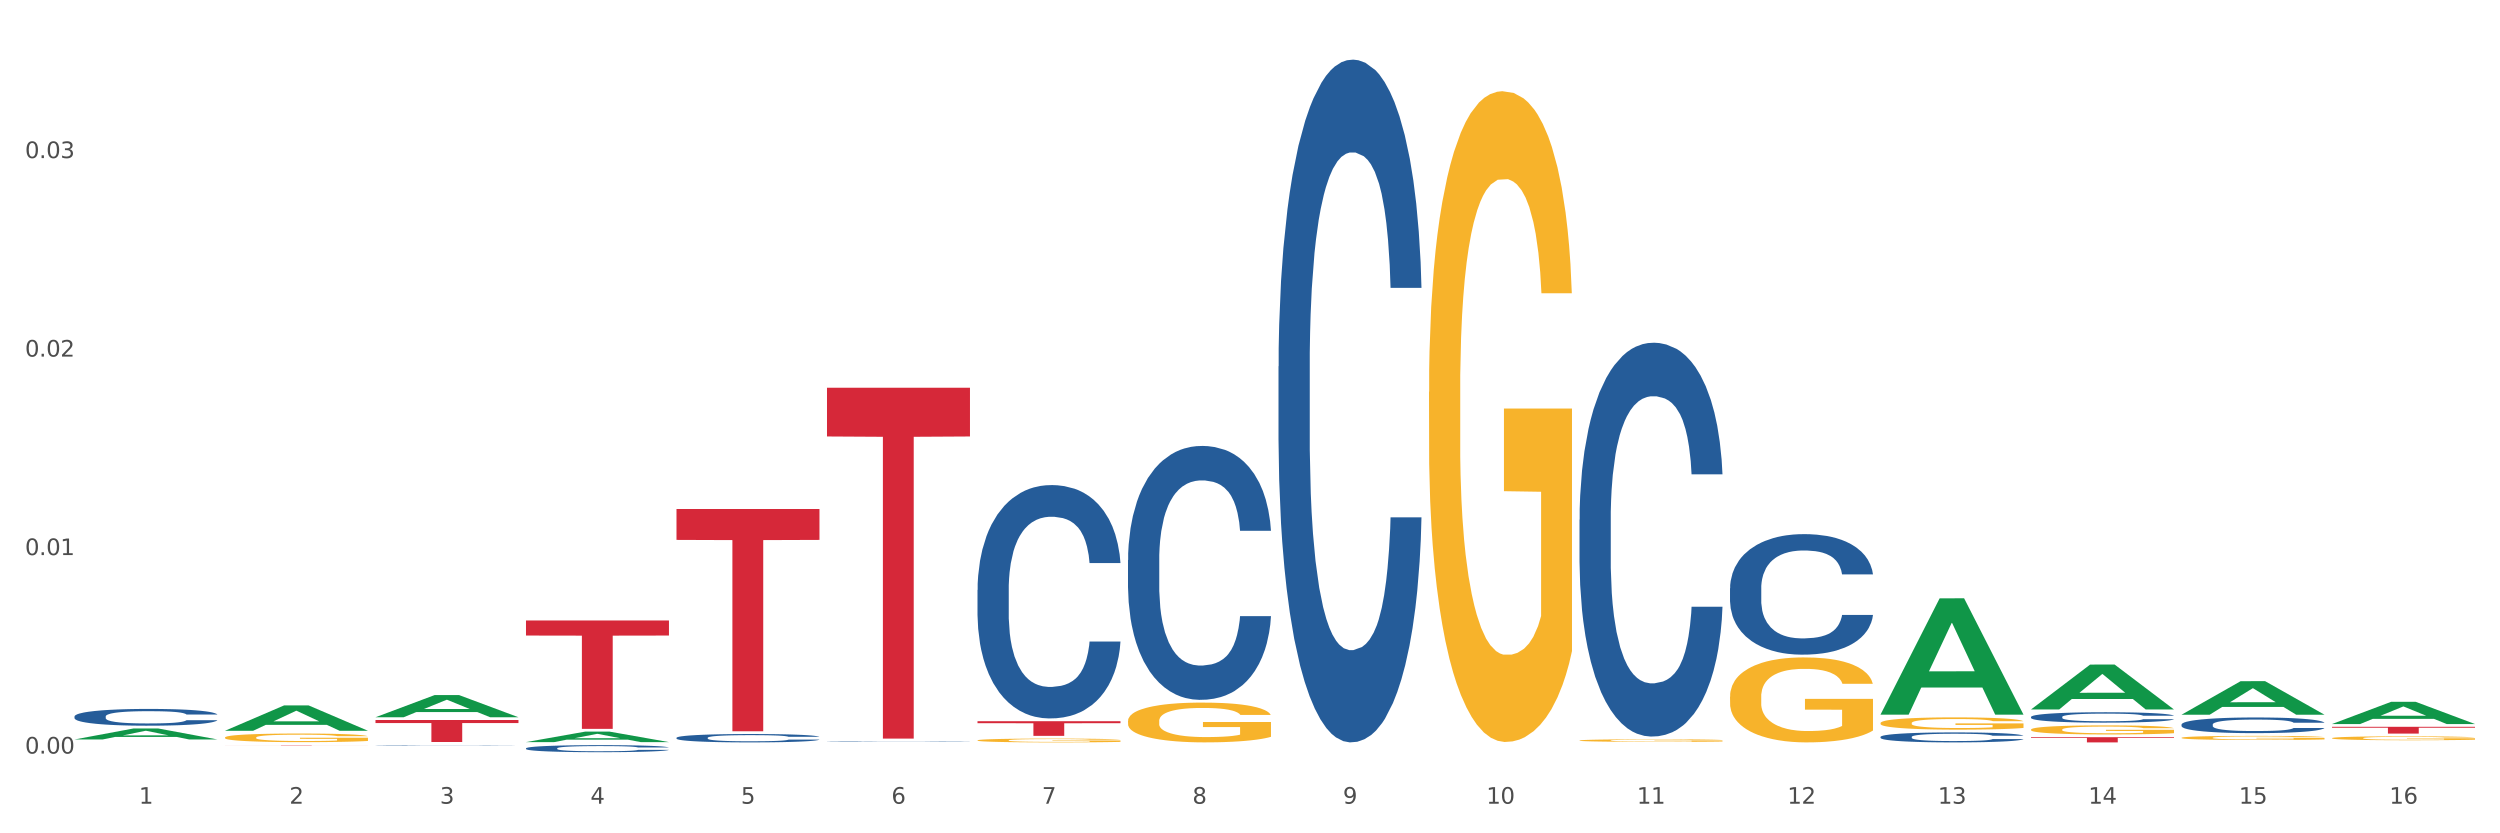 <?xml version="1.0" encoding="utf-8" standalone="no"?>
<!DOCTYPE svg PUBLIC "-//W3C//DTD SVG 1.1//EN"
  "http://www.w3.org/Graphics/SVG/1.1/DTD/svg11.dtd">
<svg xmlns:xlink="http://www.w3.org/1999/xlink" width="1080pt" height="360pt" viewBox="0 0 1080 360" xmlns="http://www.w3.org/2000/svg" version="1.1">
 <rect x="0" y="0" width="1080" height="360" fill="#333333" stroke="none"/>
 <defs>
  <style type="text/css">*{stroke-linejoin: round; stroke-linecap: butt}</style>
 </defs>
 <g id="figure_1">
  <g id="patch_1">
   <path d="M 0 360 
L 1080 360 
L 1080 0 
L 0 0 
z
" style="fill: #ffffff; stroke: #ffffff; stroke-linejoin: miter"/>
  </g>
  <g id="axes_1">
   <g id="matplotlib.axis_1">
    <g id="xtick_1">
     <g id="text_1">
      <!-- 1 -->
      <g style="fill: #4d4d4d" transform="translate(60.004 347.204) scale(0.096 -0.096)">
       <defs>
        <path id="DejaVuSans-31" d="M 794 531 
L 1825 531 
L 1825 4091 
L 703 3866 
L 703 4441 
L 1819 4666 
L 2450 4666 
L 2450 531 
L 3481 531 
L 3481 0 
L 794 0 
L 794 531 
z
" transform="scale(0.016)"/>
       </defs>
       <use xlink:href="#DejaVuSans-31"/>
      </g>
     </g>
    </g>
    <g id="xtick_2">
     <g id="text_2">
      <!-- 2 -->
      <g style="fill: #4d4d4d" transform="translate(125.021 347.204) scale(0.096 -0.096)">
       <defs>
        <path id="DejaVuSans-32" d="M 1228 531 
L 3431 531 
L 3431 0 
L 469 0 
L 469 531 
Q 828 903 1448 1529 
Q 2069 2156 2228 2338 
Q 2531 2678 2651 2914 
Q 2772 3150 2772 3378 
Q 2772 3750 2511 3984 
Q 2250 4219 1831 4219 
Q 1534 4219 1204 4116 
Q 875 4013 500 3803 
L 500 4441 
Q 881 4594 1212 4672 
Q 1544 4750 1819 4750 
Q 2544 4750 2975 4387 
Q 3406 4025 3406 3419 
Q 3406 3131 3298 2873 
Q 3191 2616 2906 2266 
Q 2828 2175 2409 1742 
Q 1991 1309 1228 531 
z
" transform="scale(0.016)"/>
       </defs>
       <use xlink:href="#DejaVuSans-32"/>
      </g>
     </g>
    </g>
    <g id="xtick_3">
     <g id="text_3">
      <!-- 3 -->
      <g style="fill: #4d4d4d" transform="translate(190.039 347.204) scale(0.096 -0.096)">
       <defs>
        <path id="DejaVuSans-33" d="M 2597 2516 
Q 3050 2419 3304 2112 
Q 3559 1806 3559 1356 
Q 3559 666 3084 287 
Q 2609 -91 1734 -91 
Q 1441 -91 1130 -33 
Q 819 25 488 141 
L 488 750 
Q 750 597 1062 519 
Q 1375 441 1716 441 
Q 2309 441 2620 675 
Q 2931 909 2931 1356 
Q 2931 1769 2642 2001 
Q 2353 2234 1838 2234 
L 1294 2234 
L 1294 2753 
L 1863 2753 
Q 2328 2753 2575 2939 
Q 2822 3125 2822 3475 
Q 2822 3834 2567 4026 
Q 2313 4219 1838 4219 
Q 1578 4219 1281 4162 
Q 984 4106 628 3988 
L 628 4550 
Q 988 4650 1302 4700 
Q 1616 4750 1894 4750 
Q 2613 4750 3031 4423 
Q 3450 4097 3450 3541 
Q 3450 3153 3228 2886 
Q 3006 2619 2597 2516 
z
" transform="scale(0.016)"/>
       </defs>
       <use xlink:href="#DejaVuSans-33"/>
      </g>
     </g>
    </g>
    <g id="xtick_4">
     <g id="text_4">
      <!-- 4 -->
      <g style="fill: #4d4d4d" transform="translate(255.056 347.204) scale(0.096 -0.096)">
       <defs>
        <path id="DejaVuSans-34" d="M 2419 4116 
L 825 1625 
L 2419 1625 
L 2419 4116 
z
M 2253 4666 
L 3047 4666 
L 3047 1625 
L 3713 1625 
L 3713 1100 
L 3047 1100 
L 3047 0 
L 2419 0 
L 2419 1100 
L 313 1100 
L 313 1709 
L 2253 4666 
z
" transform="scale(0.016)"/>
       </defs>
       <use xlink:href="#DejaVuSans-34"/>
      </g>
     </g>
    </g>
    <g id="xtick_5">
     <g id="text_5">
      <!-- 5 -->
      <g style="fill: #4d4d4d" transform="translate(320.073 347.204) scale(0.096 -0.096)">
       <defs>
        <path id="DejaVuSans-35" d="M 691 4666 
L 3169 4666 
L 3169 4134 
L 1269 4134 
L 1269 2991 
Q 1406 3038 1543 3061 
Q 1681 3084 1819 3084 
Q 2600 3084 3056 2656 
Q 3513 2228 3513 1497 
Q 3513 744 3044 326 
Q 2575 -91 1722 -91 
Q 1428 -91 1123 -41 
Q 819 9 494 109 
L 494 744 
Q 775 591 1075 516 
Q 1375 441 1709 441 
Q 2250 441 2565 725 
Q 2881 1009 2881 1497 
Q 2881 1984 2565 2268 
Q 2250 2553 1709 2553 
Q 1456 2553 1204 2497 
Q 953 2441 691 2322 
L 691 4666 
z
" transform="scale(0.016)"/>
       </defs>
       <use xlink:href="#DejaVuSans-35"/>
      </g>
     </g>
    </g>
    <g id="xtick_6">
     <g id="text_6">
      <!-- 6 -->
      <g style="fill: #4d4d4d" transform="translate(385.09 347.204) scale(0.096 -0.096)">
       <defs>
        <path id="DejaVuSans-36" d="M 2113 2584 
Q 1688 2584 1439 2293 
Q 1191 2003 1191 1497 
Q 1191 994 1439 701 
Q 1688 409 2113 409 
Q 2538 409 2786 701 
Q 3034 994 3034 1497 
Q 3034 2003 2786 2293 
Q 2538 2584 2113 2584 
z
M 3366 4563 
L 3366 3988 
Q 3128 4100 2886 4159 
Q 2644 4219 2406 4219 
Q 1781 4219 1451 3797 
Q 1122 3375 1075 2522 
Q 1259 2794 1537 2939 
Q 1816 3084 2150 3084 
Q 2853 3084 3261 2657 
Q 3669 2231 3669 1497 
Q 3669 778 3244 343 
Q 2819 -91 2113 -91 
Q 1303 -91 875 529 
Q 447 1150 447 2328 
Q 447 3434 972 4092 
Q 1497 4750 2381 4750 
Q 2619 4750 2861 4703 
Q 3103 4656 3366 4563 
z
" transform="scale(0.016)"/>
       </defs>
       <use xlink:href="#DejaVuSans-36"/>
      </g>
     </g>
    </g>
    <g id="xtick_7">
     <g id="text_7">
      <!-- 7 -->
      <g style="fill: #4d4d4d" transform="translate(450.108 347.204) scale(0.096 -0.096)">
       <defs>
        <path id="DejaVuSans-37" d="M 525 4666 
L 3525 4666 
L 3525 4397 
L 1831 0 
L 1172 0 
L 2766 4134 
L 525 4134 
L 525 4666 
z
" transform="scale(0.016)"/>
       </defs>
       <use xlink:href="#DejaVuSans-37"/>
      </g>
     </g>
    </g>
    <g id="xtick_8">
     <g id="text_8">
      <!-- 8 -->
      <g style="fill: #4d4d4d" transform="translate(515.125 347.204) scale(0.096 -0.096)">
       <defs>
        <path id="DejaVuSans-38" d="M 2034 2216 
Q 1584 2216 1326 1975 
Q 1069 1734 1069 1313 
Q 1069 891 1326 650 
Q 1584 409 2034 409 
Q 2484 409 2743 651 
Q 3003 894 3003 1313 
Q 3003 1734 2745 1975 
Q 2488 2216 2034 2216 
z
M 1403 2484 
Q 997 2584 770 2862 
Q 544 3141 544 3541 
Q 544 4100 942 4425 
Q 1341 4750 2034 4750 
Q 2731 4750 3128 4425 
Q 3525 4100 3525 3541 
Q 3525 3141 3298 2862 
Q 3072 2584 2669 2484 
Q 3125 2378 3379 2068 
Q 3634 1759 3634 1313 
Q 3634 634 3220 271 
Q 2806 -91 2034 -91 
Q 1263 -91 848 271 
Q 434 634 434 1313 
Q 434 1759 690 2068 
Q 947 2378 1403 2484 
z
M 1172 3481 
Q 1172 3119 1398 2916 
Q 1625 2713 2034 2713 
Q 2441 2713 2670 2916 
Q 2900 3119 2900 3481 
Q 2900 3844 2670 4047 
Q 2441 4250 2034 4250 
Q 1625 4250 1398 4047 
Q 1172 3844 1172 3481 
z
" transform="scale(0.016)"/>
       </defs>
       <use xlink:href="#DejaVuSans-38"/>
      </g>
     </g>
    </g>
    <g id="xtick_9">
     <g id="text_9">
      <!-- 9 -->
      <g style="fill: #4d4d4d" transform="translate(580.142 347.204) scale(0.096 -0.096)">
       <defs>
        <path id="DejaVuSans-39" d="M 703 97 
L 703 672 
Q 941 559 1184 500 
Q 1428 441 1663 441 
Q 2288 441 2617 861 
Q 2947 1281 2994 2138 
Q 2813 1869 2534 1725 
Q 2256 1581 1919 1581 
Q 1219 1581 811 2004 
Q 403 2428 403 3163 
Q 403 3881 828 4315 
Q 1253 4750 1959 4750 
Q 2769 4750 3195 4129 
Q 3622 3509 3622 2328 
Q 3622 1225 3098 567 
Q 2575 -91 1691 -91 
Q 1453 -91 1209 -44 
Q 966 3 703 97 
z
M 1959 2075 
Q 2384 2075 2632 2365 
Q 2881 2656 2881 3163 
Q 2881 3666 2632 3958 
Q 2384 4250 1959 4250 
Q 1534 4250 1286 3958 
Q 1038 3666 1038 3163 
Q 1038 2656 1286 2365 
Q 1534 2075 1959 2075 
z
" transform="scale(0.016)"/>
       </defs>
       <use xlink:href="#DejaVuSans-39"/>
      </g>
     </g>
    </g>
    <g id="xtick_10">
     <g id="text_10">
      <!-- 10 -->
      <g style="fill: #4d4d4d" transform="translate(642.105 347.204) scale(0.096 -0.096)">
       <defs>
        <path id="DejaVuSans-30" d="M 2034 4250 
Q 1547 4250 1301 3770 
Q 1056 3291 1056 2328 
Q 1056 1369 1301 889 
Q 1547 409 2034 409 
Q 2525 409 2770 889 
Q 3016 1369 3016 2328 
Q 3016 3291 2770 3770 
Q 2525 4250 2034 4250 
z
M 2034 4750 
Q 2819 4750 3233 4129 
Q 3647 3509 3647 2328 
Q 3647 1150 3233 529 
Q 2819 -91 2034 -91 
Q 1250 -91 836 529 
Q 422 1150 422 2328 
Q 422 3509 836 4129 
Q 1250 4750 2034 4750 
z
" transform="scale(0.016)"/>
       </defs>
       <use xlink:href="#DejaVuSans-31"/>
       <use xlink:href="#DejaVuSans-30" transform="translate(63.623 0)"/>
      </g>
     </g>
    </g>
    <g id="xtick_11">
     <g id="text_11">
      <!-- 11 -->
      <g style="fill: #4d4d4d" transform="translate(707.123 347.204) scale(0.096 -0.096)">
       <use xlink:href="#DejaVuSans-31"/>
       <use xlink:href="#DejaVuSans-31" transform="translate(63.623 0)"/>
      </g>
     </g>
    </g>
    <g id="xtick_12">
     <g id="text_12">
      <!-- 12 -->
      <g style="fill: #4d4d4d" transform="translate(772.14 347.204) scale(0.096 -0.096)">
       <use xlink:href="#DejaVuSans-31"/>
       <use xlink:href="#DejaVuSans-32" transform="translate(63.623 0)"/>
      </g>
     </g>
    </g>
    <g id="xtick_13">
     <g id="text_13">
      <!-- 13 -->
      <g style="fill: #4d4d4d" transform="translate(837.157 347.204) scale(0.096 -0.096)">
       <use xlink:href="#DejaVuSans-31"/>
       <use xlink:href="#DejaVuSans-33" transform="translate(63.623 0)"/>
      </g>
     </g>
    </g>
    <g id="xtick_14">
     <g id="text_14">
      <!-- 14 -->
      <g style="fill: #4d4d4d" transform="translate(902.174 347.204) scale(0.096 -0.096)">
       <use xlink:href="#DejaVuSans-31"/>
       <use xlink:href="#DejaVuSans-34" transform="translate(63.623 0)"/>
      </g>
     </g>
    </g>
    <g id="xtick_15">
     <g id="text_15">
      <!-- 15 -->
      <g style="fill: #4d4d4d" transform="translate(967.192 347.204) scale(0.096 -0.096)">
       <use xlink:href="#DejaVuSans-31"/>
       <use xlink:href="#DejaVuSans-35" transform="translate(63.623 0)"/>
      </g>
     </g>
    </g>
    <g id="xtick_16">
     <g id="text_16">
      <!-- 16 -->
      <g style="fill: #4d4d4d" transform="translate(1032.209 347.204) scale(0.096 -0.096)">
       <use xlink:href="#DejaVuSans-31"/>
       <use xlink:href="#DejaVuSans-36" transform="translate(63.623 0)"/>
      </g>
     </g>
    </g>
    <g id="xtick_17"/>
    <g id="xtick_18"/>
    <g id="xtick_19"/>
    <g id="xtick_20"/>
    <g id="xtick_21"/>
    <g id="xtick_22"/>
    <g id="xtick_23"/>
    <g id="xtick_24"/>
    <g id="xtick_25"/>
    <g id="xtick_26"/>
    <g id="xtick_27"/>
    <g id="xtick_28"/>
    <g id="xtick_29"/>
    <g id="xtick_30"/>
    <g id="xtick_31"/>
   </g>
   <g id="matplotlib.axis_2">
    <g id="ytick_1">
     <g id="text_17">
      <!-- 0.00 -->
      <g style="fill: #4d4d4d" transform="translate(10.8 325.547) scale(0.096 -0.096)">
       <defs>
        <path id="DejaVuSans-2e" d="M 684 794 
L 1344 794 
L 1344 0 
L 684 0 
L 684 794 
z
" transform="scale(0.016)"/>
       </defs>
       <use xlink:href="#DejaVuSans-30"/>
       <use xlink:href="#DejaVuSans-2e" transform="translate(63.623 0)"/>
       <use xlink:href="#DejaVuSans-30" transform="translate(95.41 0)"/>
       <use xlink:href="#DejaVuSans-30" transform="translate(159.033 0)"/>
      </g>
     </g>
    </g>
    <g id="ytick_2">
     <g id="text_18">
      <!-- 0.01 -->
      <g style="fill: #4d4d4d" transform="translate(10.8 239.799) scale(0.096 -0.096)">
       <use xlink:href="#DejaVuSans-30"/>
       <use xlink:href="#DejaVuSans-2e" transform="translate(63.623 0)"/>
       <use xlink:href="#DejaVuSans-30" transform="translate(95.41 0)"/>
       <use xlink:href="#DejaVuSans-31" transform="translate(159.033 0)"/>
      </g>
     </g>
    </g>
    <g id="ytick_3">
     <g id="text_19">
      <!-- 0.02 -->
      <g style="fill: #4d4d4d" transform="translate(10.8 154.05) scale(0.096 -0.096)">
       <use xlink:href="#DejaVuSans-30"/>
       <use xlink:href="#DejaVuSans-2e" transform="translate(63.623 0)"/>
       <use xlink:href="#DejaVuSans-30" transform="translate(95.41 0)"/>
       <use xlink:href="#DejaVuSans-32" transform="translate(159.033 0)"/>
      </g>
     </g>
    </g>
    <g id="ytick_4">
     <g id="text_20">
      <!-- 0.03 -->
      <g style="fill: #4d4d4d" transform="translate(10.8 68.302) scale(0.096 -0.096)">
       <use xlink:href="#DejaVuSans-30"/>
       <use xlink:href="#DejaVuSans-2e" transform="translate(63.623 0)"/>
       <use xlink:href="#DejaVuSans-30" transform="translate(95.41 0)"/>
       <use xlink:href="#DejaVuSans-33" transform="translate(159.033 0)"/>
      </g>
     </g>
    </g>
    <g id="ytick_5"/>
    <g id="ytick_6"/>
    <g id="ytick_7"/>
    <g id="ytick_8"/>
   </g>
   <g id="PolyCollection_1">
    <path d="M 32.175 319.442 
L 32.239 319.438 
L 57.709 314.693 
L 68.28 314.688 
L 93.941 319.451 
L 81.715 319.451 
L 76.176 318.342 
L 49.877 318.342 
L 49.686 318.36 
L 44.337 319.451 
L 32.175 319.451 
L 32.175 319.442 
L 53.188 317.68 
L 72.864 317.676 
L 63.122 315.704 
L 62.995 315.695 
L 62.867 315.708 
L 53.125 317.676 
L 53.188 317.68 
L 32.175 319.442 
z
" clip-path="url(#pb6cd493bdb)" style="fill: #109648"/>
    <path d="M 877.399 318.474 
L 939.166 318.474 
L 939.166 318.786 
L 914.869 318.788 
L 914.869 320.715 
L 901.549 320.715 
L 901.549 318.788 
L 877.399 318.786 
L 877.399 318.477 
L 877.399 318.474 
z
" clip-path="url(#pb6cd493bdb)" style="fill: #d62839"/>
    <path d="M 422.278 311.554 
L 484.045 311.554 
L 484.045 312.433 
L 459.748 312.439 
L 459.748 317.882 
L 446.429 317.882 
L 446.429 312.439 
L 422.278 312.433 
L 422.278 311.56 
L 422.278 311.554 
z
" clip-path="url(#pb6cd493bdb)" style="fill: #d62839"/>
    <path d="M 357.261 167.493 
L 419.028 167.493 
L 419.028 188.557 
L 394.731 188.699 
L 394.731 319.07 
L 381.412 319.07 
L 381.412 188.699 
L 357.261 188.557 
L 357.261 167.635 
L 357.261 167.493 
z
" clip-path="url(#pb6cd493bdb)" style="fill: #d62839"/>
    <path d="M 292.244 219.89 
L 354.01 219.89 
L 354.01 233.234 
L 329.714 233.324 
L 329.714 315.911 
L 316.394 315.911 
L 316.394 233.324 
L 292.244 233.234 
L 292.244 219.981 
L 292.244 219.89 
z
" clip-path="url(#pb6cd493bdb)" style="fill: #d62839"/>
    <path d="M 227.227 268.046 
L 288.993 268.046 
L 288.993 274.554 
L 264.696 274.598 
L 264.696 314.876 
L 251.377 314.876 
L 251.377 274.598 
L 227.227 274.554 
L 227.227 268.09 
L 227.227 268.046 
z
" clip-path="url(#pb6cd493bdb)" style="fill: #d62839"/>
    <path d="M 97.192 318.608 
L 97.265 318.604 
L 97.265 318.482 
L 97.411 318.376 
L 98.14 318.121 
L 99.234 317.91 
L 100.036 317.798 
L 100.838 317.706 
L 101.786 317.614 
L 102.953 317.519 
L 105.068 317.379 
L 106.381 317.308 
L 107.985 317.233 
L 110.902 317.124 
L 113.017 317.063 
L 115.204 317.012 
L 118.778 316.95 
L 121.111 316.923 
L 123.591 316.903 
L 126.58 316.889 
L 128.841 316.886 
L 133.8 316.896 
L 138.03 316.926 
L 140.071 316.95 
L 142.697 316.991 
L 144.082 317.018 
L 146.343 317.073 
L 148.676 317.144 
L 150.281 317.206 
L 152.687 317.321 
L 154.51 317.437 
L 156.188 317.58 
L 157.063 317.679 
L 157.719 317.771 
L 158.302 317.876 
L 158.886 318.043 
L 145.759 318.043 
L 145.249 317.924 
L 144.447 317.811 
L 143.28 317.702 
L 142.259 317.634 
L 140.509 317.549 
L 138.905 317.495 
L 137.227 317.454 
L 135.185 317.42 
L 133.581 317.403 
L 131.321 317.389 
L 126.872 317.393 
L 123.882 317.42 
L 121.84 317.454 
L 120.528 317.485 
L 119.361 317.519 
L 118.048 317.566 
L 116.517 317.638 
L 115.423 317.702 
L 114.329 317.784 
L 113.454 317.866 
L 112.652 317.961 
L 111.996 318.063 
L 111.485 318.169 
L 111.048 318.298 
L 110.683 318.512 
L 110.683 318.979 
L 110.829 319.084 
L 111.194 319.224 
L 111.631 319.329 
L 112.36 319.455 
L 113.017 319.54 
L 114.256 319.663 
L 115.642 319.765 
L 116.736 319.83 
L 117.83 319.884 
L 119.726 319.959 
L 121.84 320.02 
L 123.664 320.058 
L 126.143 320.092 
L 127.82 320.105 
L 129.279 320.112 
L 132.852 320.112 
L 135.404 320.102 
L 138.248 320.078 
L 140.436 320.047 
L 142.259 320.01 
L 144.301 319.949 
L 145.614 319.891 
L 145.614 319.179 
L 129.57 319.176 
L 129.57 318.703 
L 158.959 318.703 
L 158.959 320.092 
L 157.719 320.163 
L 156.333 320.228 
L 154.875 320.286 
L 152.687 320.357 
L 150.062 320.425 
L 147.728 320.473 
L 145.249 320.514 
L 142.332 320.551 
L 138.54 320.585 
L 136.206 320.599 
L 133.289 320.609 
L 129.862 320.612 
L 126.872 320.605 
L 123.955 320.588 
L 120.892 320.558 
L 117.903 320.514 
L 115.642 320.469 
L 113.381 320.415 
L 110.975 320.343 
L 109.079 320.275 
L 107.62 320.214 
L 106.016 320.136 
L 104.266 320.034 
L 102.953 319.942 
L 101.786 319.847 
L 100.547 319.724 
L 99.672 319.619 
L 98.797 319.486 
L 98.286 319.387 
L 97.703 319.234 
L 97.265 319.02 
L 97.192 318.608 
z
" clip-path="url(#pb6cd493bdb)" style="fill: #f7b32b"/>
    <path d="M 162.209 311.039 
L 223.976 311.039 
L 223.976 312.36 
L 199.679 312.369 
L 199.679 320.544 
L 186.36 320.544 
L 186.36 312.369 
L 162.209 312.36 
L 162.209 311.048 
L 162.209 311.039 
z
" clip-path="url(#pb6cd493bdb)" style="fill: #d62839"/>
    <path d="M 97.192 321.9 
L 158.959 321.9 
L 158.959 321.918 
L 134.662 321.918 
L 134.662 322.031 
L 121.343 322.031 
L 121.343 321.918 
L 97.192 321.918 
L 97.192 321.9 
L 97.192 321.9 
z
" clip-path="url(#pb6cd493bdb)" style="fill: #d62839"/>
    <path d="M 32.175 309.511 
L 32.248 309.504 
L 32.248 309.318 
L 32.467 309.067 
L 33.27 308.603 
L 34.292 308.252 
L 36.045 307.842 
L 36.994 307.67 
L 38.235 307.477 
L 40.79 307.166 
L 43.711 306.901 
L 45.755 306.756 
L 47.288 306.663 
L 50.72 306.497 
L 52.691 306.425 
L 54.735 306.365 
L 56.487 306.325 
L 59.408 306.279 
L 61.744 306.259 
L 64.445 306.252 
L 66.709 306.259 
L 69.702 306.285 
L 74.083 306.365 
L 75.762 306.411 
L 78.025 306.491 
L 80.362 306.597 
L 82.26 306.703 
L 84.45 306.855 
L 86.713 307.054 
L 88.904 307.305 
L 90.437 307.537 
L 91.678 307.782 
L 92.773 308.08 
L 93.576 308.405 
L 93.941 308.676 
L 80.581 308.676 
L 80.216 308.431 
L 79.485 308.166 
L 78.755 307.987 
L 77.952 307.842 
L 76.711 307.676 
L 75.616 307.57 
L 73.791 307.444 
L 72.111 307.365 
L 70.724 307.319 
L 69.045 307.279 
L 65.468 307.239 
L 62.912 307.239 
L 61.306 307.252 
L 59.335 307.285 
L 57.655 307.332 
L 55.684 307.411 
L 54.151 307.497 
L 52.618 307.61 
L 51.742 307.689 
L 50.427 307.835 
L 49.551 307.954 
L 48.383 308.16 
L 47.726 308.305 
L 46.558 308.683 
L 46.047 308.961 
L 45.828 309.153 
L 45.682 309.365 
L 45.682 310.398 
L 46.12 310.861 
L 46.485 311.06 
L 47.069 311.285 
L 48.164 311.577 
L 49.77 311.861 
L 51.45 312.067 
L 52.837 312.193 
L 54.151 312.285 
L 55.465 312.358 
L 57.071 312.424 
L 58.386 312.464 
L 60.357 312.504 
L 62.693 312.524 
L 64.518 312.524 
L 68.242 312.491 
L 69.921 312.457 
L 71.527 312.411 
L 73.28 312.338 
L 74.667 312.259 
L 75.47 312.199 
L 76.784 312.073 
L 77.806 311.941 
L 78.682 311.789 
L 79.266 311.656 
L 79.923 311.458 
L 80.435 311.232 
L 80.581 311.113 
L 93.941 311.113 
L 93.649 311.352 
L 93.138 311.583 
L 92.116 311.895 
L 91.313 312.073 
L 90.072 312.292 
L 88.758 312.477 
L 86.932 312.683 
L 85.253 312.835 
L 83.501 312.967 
L 81.603 313.087 
L 78.171 313.252 
L 76.93 313.299 
L 74.302 313.378 
L 72.257 313.424 
L 69.264 313.471 
L 66.198 313.497 
L 62.985 313.504 
L 60.138 313.491 
L 56.998 313.451 
L 55.027 313.411 
L 52.837 313.352 
L 50.281 313.259 
L 47.872 313.146 
L 45.609 313.014 
L 43.492 312.861 
L 41.52 312.689 
L 38.965 312.405 
L 37.067 312.126 
L 35.679 311.868 
L 34.73 311.65 
L 33.781 311.371 
L 33.27 311.179 
L 32.467 310.716 
L 32.175 310.285 
L 32.175 309.511 
z
" clip-path="url(#pb6cd493bdb)" style="fill: #255c99"/>
    <path d="M 162.209 321.991 
L 162.282 321.991 
L 162.282 321.986 
L 162.502 321.979 
L 163.305 321.966 
L 164.327 321.956 
L 166.079 321.944 
L 167.028 321.939 
L 168.269 321.934 
L 170.825 321.925 
L 173.745 321.918 
L 175.789 321.914 
L 177.323 321.911 
L 180.754 321.906 
L 182.725 321.904 
L 184.77 321.903 
L 186.522 321.902 
L 189.442 321.9 
L 191.778 321.9 
L 194.48 321.9 
L 196.743 321.9 
L 199.737 321.9 
L 204.117 321.903 
L 205.796 321.904 
L 208.06 321.906 
L 210.396 321.909 
L 212.294 321.912 
L 214.485 321.916 
L 216.748 321.922 
L 218.938 321.929 
L 220.471 321.936 
L 221.713 321.943 
L 222.808 321.951 
L 223.611 321.96 
L 223.976 321.968 
L 210.615 321.968 
L 210.25 321.961 
L 209.52 321.953 
L 208.79 321.948 
L 207.987 321.944 
L 206.746 321.94 
L 205.65 321.937 
L 203.825 321.933 
L 202.146 321.931 
L 200.759 321.93 
L 199.079 321.928 
L 195.502 321.927 
L 192.947 321.927 
L 191.34 321.928 
L 189.369 321.929 
L 187.69 321.93 
L 185.719 321.932 
L 184.185 321.935 
L 182.652 321.938 
L 181.776 321.94 
L 180.462 321.944 
L 179.586 321.947 
L 178.418 321.953 
L 177.761 321.957 
L 176.592 321.968 
L 176.081 321.976 
L 175.862 321.981 
L 175.716 321.987 
L 175.716 322.016 
L 176.154 322.029 
L 176.519 322.035 
L 177.104 322.041 
L 178.199 322.049 
L 179.805 322.057 
L 181.484 322.063 
L 182.871 322.067 
L 184.185 322.069 
L 185.5 322.071 
L 187.106 322.073 
L 188.42 322.074 
L 190.391 322.075 
L 192.728 322.076 
L 194.553 322.076 
L 198.276 322.075 
L 199.956 322.074 
L 201.562 322.073 
L 203.314 322.071 
L 204.701 322.068 
L 205.504 322.067 
L 206.819 322.063 
L 207.841 322.059 
L 208.717 322.055 
L 209.301 322.051 
L 209.958 322.046 
L 210.469 322.04 
L 210.615 322.036 
L 223.976 322.036 
L 223.684 322.043 
L 223.173 322.049 
L 222.151 322.058 
L 221.348 322.063 
L 220.106 322.069 
L 218.792 322.075 
L 216.967 322.08 
L 215.288 322.085 
L 213.535 322.088 
L 211.637 322.092 
L 208.206 322.096 
L 206.965 322.098 
L 204.336 322.1 
L 202.292 322.101 
L 199.299 322.103 
L 196.232 322.103 
L 193.02 322.103 
L 190.172 322.103 
L 187.033 322.102 
L 185.062 322.101 
L 182.871 322.099 
L 180.316 322.097 
L 177.907 322.093 
L 175.643 322.09 
L 173.526 322.085 
L 171.555 322.081 
L 168.999 322.073 
L 167.101 322.065 
L 165.714 322.057 
L 164.765 322.051 
L 163.816 322.043 
L 163.305 322.038 
L 162.502 322.025 
L 162.209 322.013 
L 162.209 321.991 
z
" clip-path="url(#pb6cd493bdb)" style="fill: #255c99"/>
    <path d="M 227.227 323.27 
L 227.3 323.267 
L 227.3 323.189 
L 227.519 323.083 
L 228.322 322.888 
L 229.344 322.741 
L 231.096 322.568 
L 232.045 322.496 
L 233.287 322.415 
L 235.842 322.284 
L 238.762 322.172 
L 240.807 322.111 
L 242.34 322.072 
L 245.771 322.003 
L 247.743 321.972 
L 249.787 321.947 
L 251.539 321.93 
L 254.459 321.911 
L 256.796 321.902 
L 259.497 321.9 
L 261.76 321.902 
L 264.754 321.913 
L 269.134 321.947 
L 270.814 321.966 
L 273.077 322 
L 275.413 322.044 
L 277.312 322.089 
L 279.502 322.153 
L 281.765 322.237 
L 283.955 322.342 
L 285.489 322.44 
L 286.73 322.543 
L 287.825 322.668 
L 288.628 322.805 
L 288.993 322.919 
L 275.632 322.919 
L 275.267 322.816 
L 274.537 322.704 
L 273.807 322.629 
L 273.004 322.568 
L 271.763 322.498 
L 270.668 322.454 
L 268.842 322.401 
L 267.163 322.367 
L 265.776 322.348 
L 264.097 322.331 
L 260.519 322.315 
L 257.964 322.315 
L 256.358 322.32 
L 254.386 322.334 
L 252.707 322.354 
L 250.736 322.387 
L 249.203 322.423 
L 247.669 322.471 
L 246.793 322.504 
L 245.479 322.565 
L 244.603 322.615 
L 243.435 322.702 
L 242.778 322.763 
L 241.61 322.922 
L 241.099 323.039 
L 240.88 323.12 
L 240.734 323.209 
L 240.734 323.643 
L 241.172 323.838 
L 241.537 323.922 
L 242.121 324.016 
L 243.216 324.139 
L 244.822 324.259 
L 246.501 324.345 
L 247.889 324.398 
L 249.203 324.437 
L 250.517 324.468 
L 252.123 324.495 
L 253.437 324.512 
L 255.409 324.529 
L 257.745 324.537 
L 259.57 324.537 
L 263.294 324.523 
L 264.973 324.509 
L 266.579 324.49 
L 268.331 324.459 
L 269.718 324.426 
L 270.522 324.401 
L 271.836 324.348 
L 272.858 324.292 
L 273.734 324.228 
L 274.318 324.172 
L 274.975 324.089 
L 275.486 323.994 
L 275.632 323.944 
L 288.993 323.944 
L 288.701 324.044 
L 288.19 324.142 
L 287.168 324.273 
L 286.365 324.348 
L 285.124 324.44 
L 283.809 324.518 
L 281.984 324.604 
L 280.305 324.668 
L 278.553 324.724 
L 276.654 324.774 
L 273.223 324.844 
L 271.982 324.863 
L 269.353 324.897 
L 267.309 324.916 
L 264.316 324.936 
L 261.249 324.947 
L 258.037 324.95 
L 255.19 324.944 
L 252.05 324.927 
L 250.079 324.911 
L 247.889 324.885 
L 245.333 324.846 
L 242.924 324.799 
L 240.661 324.743 
L 238.543 324.679 
L 236.572 324.607 
L 234.017 324.487 
L 232.118 324.37 
L 230.731 324.262 
L 229.782 324.17 
L 228.833 324.053 
L 228.322 323.972 
L 227.519 323.777 
L 227.227 323.596 
L 227.227 323.27 
z
" clip-path="url(#pb6cd493bdb)" style="fill: #255c99"/>
    <path d="M 292.244 318.722 
L 292.317 318.718 
L 292.317 318.626 
L 292.536 318.5 
L 293.339 318.269 
L 294.361 318.094 
L 296.113 317.889 
L 297.063 317.803 
L 298.304 317.707 
L 300.859 317.551 
L 303.78 317.419 
L 305.824 317.346 
L 307.357 317.3 
L 310.788 317.217 
L 312.76 317.181 
L 314.804 317.151 
L 316.556 317.132 
L 319.477 317.108 
L 321.813 317.098 
L 324.514 317.095 
L 326.778 317.098 
L 329.771 317.112 
L 334.152 317.151 
L 335.831 317.175 
L 338.094 317.214 
L 340.431 317.267 
L 342.329 317.32 
L 344.519 317.396 
L 346.782 317.495 
L 348.973 317.621 
L 350.506 317.736 
L 351.747 317.859 
L 352.842 318.008 
L 353.645 318.17 
L 354.01 318.305 
L 340.65 318.305 
L 340.284 318.183 
L 339.554 318.051 
L 338.824 317.961 
L 338.021 317.889 
L 336.78 317.806 
L 335.685 317.753 
L 333.86 317.69 
L 332.18 317.651 
L 330.793 317.627 
L 329.114 317.608 
L 325.536 317.588 
L 322.981 317.588 
L 321.375 317.594 
L 319.404 317.611 
L 317.724 317.634 
L 315.753 317.674 
L 314.22 317.717 
L 312.687 317.773 
L 311.811 317.813 
L 310.496 317.885 
L 309.62 317.945 
L 308.452 318.047 
L 307.795 318.12 
L 306.627 318.308 
L 306.116 318.447 
L 305.897 318.543 
L 305.751 318.649 
L 305.751 319.165 
L 306.189 319.396 
L 306.554 319.495 
L 307.138 319.608 
L 308.233 319.753 
L 309.839 319.895 
L 311.519 319.998 
L 312.906 320.06 
L 314.22 320.107 
L 315.534 320.143 
L 317.14 320.176 
L 318.455 320.196 
L 320.426 320.216 
L 322.762 320.226 
L 324.587 320.226 
L 328.311 320.209 
L 329.99 320.193 
L 331.596 320.17 
L 333.349 320.133 
L 334.736 320.093 
L 335.539 320.064 
L 336.853 320.001 
L 337.875 319.935 
L 338.751 319.859 
L 339.335 319.793 
L 339.992 319.693 
L 340.504 319.581 
L 340.65 319.522 
L 354.01 319.522 
L 353.718 319.641 
L 353.207 319.756 
L 352.185 319.912 
L 351.382 320.001 
L 350.141 320.11 
L 348.827 320.203 
L 347.001 320.305 
L 345.322 320.381 
L 343.57 320.447 
L 341.672 320.507 
L 338.24 320.589 
L 336.999 320.612 
L 334.371 320.652 
L 332.326 320.675 
L 329.333 320.698 
L 326.267 320.712 
L 323.054 320.715 
L 320.207 320.708 
L 317.067 320.689 
L 315.096 320.669 
L 312.906 320.639 
L 310.35 320.593 
L 307.941 320.536 
L 305.678 320.47 
L 303.561 320.394 
L 301.589 320.308 
L 299.034 320.166 
L 297.136 320.027 
L 295.748 319.898 
L 294.799 319.789 
L 293.85 319.651 
L 293.339 319.555 
L 292.536 319.323 
L 292.244 319.108 
L 292.244 318.722 
z
" clip-path="url(#pb6cd493bdb)" style="fill: #255c99"/>
    <path d="M 357.261 320.357 
L 357.334 320.357 
L 357.334 320.351 
L 357.553 320.343 
L 358.356 320.328 
L 359.378 320.317 
L 361.131 320.304 
L 362.08 320.299 
L 363.321 320.293 
L 365.876 320.283 
L 368.797 320.275 
L 370.841 320.27 
L 372.374 320.267 
L 375.806 320.262 
L 377.777 320.26 
L 379.821 320.258 
L 381.574 320.257 
L 384.494 320.255 
L 386.83 320.254 
L 389.532 320.254 
L 391.795 320.254 
L 394.788 320.255 
L 399.169 320.258 
L 400.848 320.259 
L 403.111 320.262 
L 405.448 320.265 
L 407.346 320.268 
L 409.536 320.273 
L 411.8 320.279 
L 413.99 320.287 
L 415.523 320.295 
L 416.764 320.302 
L 417.859 320.312 
L 418.663 320.322 
L 419.028 320.33 
L 405.667 320.33 
L 405.302 320.323 
L 404.572 320.314 
L 403.842 320.309 
L 403.038 320.304 
L 401.797 320.299 
L 400.702 320.296 
L 398.877 320.292 
L 397.198 320.289 
L 395.81 320.288 
L 394.131 320.287 
L 390.554 320.285 
L 387.998 320.285 
L 386.392 320.286 
L 384.421 320.287 
L 382.742 320.288 
L 380.77 320.291 
L 379.237 320.293 
L 377.704 320.297 
L 376.828 320.299 
L 375.514 320.304 
L 374.638 320.308 
L 373.469 320.314 
L 372.812 320.319 
L 371.644 320.331 
L 371.133 320.339 
L 370.914 320.345 
L 370.768 320.352 
L 370.768 320.385 
L 371.206 320.399 
L 371.571 320.405 
L 372.155 320.413 
L 373.25 320.422 
L 374.857 320.431 
L 376.536 320.437 
L 377.923 320.441 
L 379.237 320.444 
L 380.551 320.446 
L 382.158 320.448 
L 383.472 320.45 
L 385.443 320.451 
L 387.779 320.451 
L 389.605 320.451 
L 393.328 320.45 
L 395.007 320.449 
L 396.614 320.448 
L 398.366 320.446 
L 399.753 320.443 
L 400.556 320.441 
L 401.87 320.437 
L 402.892 320.433 
L 403.769 320.428 
L 404.353 320.424 
L 405.01 320.418 
L 405.521 320.411 
L 405.667 320.407 
L 419.028 320.407 
L 418.736 320.415 
L 418.224 320.422 
L 417.202 320.432 
L 416.399 320.437 
L 415.158 320.444 
L 413.844 320.45 
L 412.019 320.456 
L 410.339 320.461 
L 408.587 320.465 
L 406.689 320.469 
L 403.257 320.474 
L 402.016 320.476 
L 399.388 320.478 
L 397.344 320.48 
L 394.35 320.481 
L 391.284 320.482 
L 388.071 320.482 
L 385.224 320.482 
L 382.085 320.481 
L 380.113 320.479 
L 377.923 320.477 
L 375.368 320.475 
L 372.958 320.471 
L 370.695 320.467 
L 368.578 320.462 
L 366.606 320.457 
L 364.051 320.448 
L 362.153 320.439 
L 360.766 320.431 
L 359.817 320.424 
L 358.867 320.415 
L 358.356 320.409 
L 357.553 320.395 
L 357.261 320.381 
L 357.261 320.357 
z
" clip-path="url(#pb6cd493bdb)" style="fill: #255c99"/>
    <path d="M 422.278 254.85 
L 422.351 254.758 
L 422.351 252.18 
L 422.57 248.681 
L 423.374 242.236 
L 424.396 237.356 
L 426.148 231.648 
L 427.097 229.254 
L 428.338 226.584 
L 430.894 222.256 
L 433.814 218.574 
L 435.858 216.548 
L 437.391 215.259 
L 440.823 212.957 
L 442.794 211.944 
L 444.839 211.116 
L 446.591 210.563 
L 449.511 209.919 
L 451.847 209.643 
L 454.549 209.55 
L 456.812 209.643 
L 459.806 210.011 
L 464.186 211.116 
L 465.865 211.76 
L 468.129 212.865 
L 470.465 214.338 
L 472.363 215.811 
L 474.554 217.929 
L 476.817 220.691 
L 479.007 224.19 
L 480.54 227.412 
L 481.782 230.819 
L 482.877 234.962 
L 483.68 239.474 
L 484.045 243.249 
L 470.684 243.249 
L 470.319 239.842 
L 469.589 236.159 
L 468.859 233.673 
L 468.056 231.648 
L 466.814 229.346 
L 465.719 227.873 
L 463.894 226.123 
L 462.215 225.019 
L 460.828 224.374 
L 459.148 223.822 
L 455.571 223.269 
L 453.016 223.269 
L 451.409 223.453 
L 449.438 223.914 
L 447.759 224.558 
L 445.788 225.663 
L 444.254 226.86 
L 442.721 228.425 
L 441.845 229.53 
L 440.531 231.556 
L 439.655 233.213 
L 438.487 236.067 
L 437.83 238.093 
L 436.661 243.341 
L 436.15 247.208 
L 435.931 249.878 
L 435.785 252.824 
L 435.785 267.187 
L 436.223 273.632 
L 436.588 276.395 
L 437.172 279.525 
L 438.268 283.576 
L 439.874 287.535 
L 441.553 290.389 
L 442.94 292.139 
L 444.254 293.428 
L 445.569 294.441 
L 447.175 295.361 
L 448.489 295.914 
L 450.46 296.466 
L 452.797 296.742 
L 454.622 296.742 
L 458.345 296.282 
L 460.025 295.822 
L 461.631 295.177 
L 463.383 294.164 
L 464.77 293.06 
L 465.573 292.231 
L 466.887 290.482 
L 467.91 288.64 
L 468.786 286.522 
L 469.37 284.681 
L 470.027 281.919 
L 470.538 278.788 
L 470.684 277.131 
L 484.045 277.131 
L 483.753 280.446 
L 483.242 283.668 
L 482.22 287.996 
L 481.416 290.482 
L 480.175 293.52 
L 478.861 296.098 
L 477.036 298.952 
L 475.357 301.07 
L 473.604 302.911 
L 471.706 304.569 
L 468.275 306.87 
L 467.034 307.515 
L 464.405 308.62 
L 462.361 309.264 
L 459.367 309.909 
L 456.301 310.277 
L 453.089 310.369 
L 450.241 310.185 
L 447.102 309.632 
L 445.131 309.08 
L 442.94 308.251 
L 440.385 306.962 
L 437.976 305.397 
L 435.712 303.556 
L 433.595 301.438 
L 431.624 299.044 
L 429.068 295.085 
L 427.17 291.218 
L 425.783 287.627 
L 424.834 284.589 
L 423.885 280.722 
L 423.374 278.052 
L 422.57 271.607 
L 422.278 265.622 
L 422.278 254.85 
z
" clip-path="url(#pb6cd493bdb)" style="fill: #255c99"/>
    <path d="M 487.296 241.929 
L 487.369 241.829 
L 487.369 239.024 
L 487.588 235.217 
L 488.391 228.205 
L 489.413 222.895 
L 491.165 216.684 
L 492.114 214.079 
L 493.356 211.174 
L 495.911 206.466 
L 498.831 202.459 
L 500.876 200.255 
L 502.409 198.852 
L 505.84 196.348 
L 507.811 195.246 
L 509.856 194.344 
L 511.608 193.743 
L 514.528 193.042 
L 516.865 192.741 
L 519.566 192.641 
L 521.829 192.741 
L 524.823 193.142 
L 529.203 194.344 
L 530.883 195.045 
L 533.146 196.247 
L 535.482 197.85 
L 537.38 199.453 
L 539.571 201.757 
L 541.834 204.763 
L 544.024 208.57 
L 545.558 212.076 
L 546.799 215.782 
L 547.894 220.291 
L 548.697 225.199 
L 549.062 229.307 
L 535.701 229.307 
L 535.336 225.6 
L 534.606 221.593 
L 533.876 218.888 
L 533.073 216.684 
L 531.832 214.18 
L 530.737 212.577 
L 528.911 210.673 
L 527.232 209.471 
L 525.845 208.77 
L 524.166 208.169 
L 520.588 207.568 
L 518.033 207.568 
L 516.427 207.768 
L 514.455 208.269 
L 512.776 208.97 
L 510.805 210.172 
L 509.272 211.475 
L 507.738 213.178 
L 506.862 214.38 
L 505.548 216.584 
L 504.672 218.387 
L 503.504 221.493 
L 502.847 223.697 
L 501.679 229.407 
L 501.168 233.614 
L 500.949 236.52 
L 500.803 239.725 
L 500.803 255.353 
L 501.241 262.366 
L 501.606 265.371 
L 502.19 268.777 
L 503.285 273.185 
L 504.891 277.493 
L 506.57 280.599 
L 507.957 282.502 
L 509.272 283.904 
L 510.586 285.006 
L 512.192 286.008 
L 513.506 286.609 
L 515.478 287.21 
L 517.814 287.511 
L 519.639 287.511 
L 523.363 287.01 
L 525.042 286.509 
L 526.648 285.808 
L 528.4 284.706 
L 529.787 283.504 
L 530.591 282.602 
L 531.905 280.699 
L 532.927 278.695 
L 533.803 276.391 
L 534.387 274.387 
L 535.044 271.382 
L 535.555 267.976 
L 535.701 266.173 
L 549.062 266.173 
L 548.77 269.779 
L 548.259 273.285 
L 547.237 277.994 
L 546.434 280.699 
L 545.193 284.005 
L 543.878 286.81 
L 542.053 289.915 
L 540.374 292.219 
L 538.622 294.223 
L 536.723 296.026 
L 533.292 298.531 
L 532.051 299.232 
L 529.422 300.434 
L 527.378 301.135 
L 524.385 301.837 
L 521.318 302.237 
L 518.106 302.337 
L 515.258 302.137 
L 512.119 301.536 
L 510.148 300.935 
L 507.957 300.033 
L 505.402 298.631 
L 502.993 296.928 
L 500.73 294.924 
L 498.612 292.62 
L 496.641 290.015 
L 494.086 285.708 
L 492.187 281.5 
L 490.8 277.593 
L 489.851 274.287 
L 488.902 270.08 
L 488.391 267.174 
L 487.588 260.162 
L 487.296 253.65 
L 487.296 241.929 
z
" clip-path="url(#pb6cd493bdb)" style="fill: #255c99"/>
    <path d="M 552.313 158.287 
L 552.386 158.018 
L 552.386 150.476 
L 552.605 140.24 
L 553.408 121.384 
L 554.43 107.108 
L 556.182 90.407 
L 557.132 83.404 
L 558.373 75.592 
L 560.928 62.932 
L 563.848 52.157 
L 565.893 46.231 
L 567.426 42.46 
L 570.857 35.726 
L 572.829 32.763 
L 574.873 30.339 
L 576.625 28.723 
L 579.546 26.837 
L 581.882 26.029 
L 584.583 25.759 
L 586.847 26.029 
L 589.84 27.106 
L 594.221 30.339 
L 595.9 32.224 
L 598.163 35.457 
L 600.499 39.767 
L 602.398 44.076 
L 604.588 50.272 
L 606.851 58.353 
L 609.042 68.589 
L 610.575 78.016 
L 611.816 87.983 
L 612.911 100.104 
L 613.714 113.303 
L 614.079 124.347 
L 600.718 124.347 
L 600.353 114.381 
L 599.623 103.606 
L 598.893 96.333 
L 598.09 90.407 
L 596.849 83.673 
L 595.754 79.363 
L 593.929 74.245 
L 592.249 71.013 
L 590.862 69.127 
L 589.183 67.511 
L 585.605 65.895 
L 583.05 65.895 
L 581.444 66.434 
L 579.473 67.781 
L 577.793 69.666 
L 575.822 72.899 
L 574.289 76.4 
L 572.756 80.979 
L 571.88 84.212 
L 570.565 90.138 
L 569.689 94.986 
L 568.521 103.337 
L 567.864 109.263 
L 566.696 124.617 
L 566.185 135.93 
L 565.966 143.742 
L 565.82 152.361 
L 565.82 194.382 
L 566.258 213.238 
L 566.623 221.319 
L 567.207 230.477 
L 568.302 242.33 
L 569.908 253.912 
L 571.588 262.263 
L 572.975 267.381 
L 574.289 271.152 
L 575.603 274.115 
L 577.209 276.808 
L 578.523 278.425 
L 580.495 280.041 
L 582.831 280.849 
L 584.656 280.849 
L 588.38 279.502 
L 590.059 278.155 
L 591.665 276.27 
L 593.418 273.307 
L 594.805 270.074 
L 595.608 267.65 
L 596.922 262.532 
L 597.944 257.145 
L 598.82 250.949 
L 599.404 245.562 
L 600.061 237.481 
L 600.572 228.323 
L 600.718 223.474 
L 614.079 223.474 
L 613.787 233.171 
L 613.276 242.599 
L 612.254 255.259 
L 611.451 262.532 
L 610.21 271.421 
L 608.896 278.963 
L 607.07 287.314 
L 605.391 293.509 
L 603.639 298.896 
L 601.741 303.745 
L 598.309 310.479 
L 597.068 312.365 
L 594.44 315.597 
L 592.395 317.483 
L 589.402 319.368 
L 586.336 320.446 
L 583.123 320.715 
L 580.276 320.176 
L 577.136 318.56 
L 575.165 316.944 
L 572.975 314.52 
L 570.419 310.748 
L 568.01 306.169 
L 565.747 300.782 
L 563.629 294.586 
L 561.658 287.583 
L 559.103 276 
L 557.205 264.687 
L 555.817 254.182 
L 554.868 245.293 
L 553.919 233.979 
L 553.408 226.168 
L 552.605 207.312 
L 552.313 189.803 
L 552.313 158.287 
z
" clip-path="url(#pb6cd493bdb)" style="fill: #255c99"/>
    <path d="M 942.416 312.988 
L 942.489 312.982 
L 942.489 312.809 
L 942.708 312.574 
L 943.512 312.141 
L 944.534 311.813 
L 946.286 311.429 
L 947.235 311.268 
L 948.476 311.089 
L 951.032 310.798 
L 953.952 310.551 
L 955.996 310.415 
L 957.529 310.328 
L 960.961 310.174 
L 962.932 310.105 
L 964.976 310.05 
L 966.729 310.013 
L 969.649 309.969 
L 971.985 309.951 
L 974.687 309.945 
L 976.95 309.951 
L 979.943 309.976 
L 984.324 310.05 
L 986.003 310.093 
L 988.267 310.167 
L 990.603 310.266 
L 992.501 310.365 
L 994.691 310.508 
L 996.955 310.693 
L 999.145 310.928 
L 1000.678 311.145 
L 1001.919 311.374 
L 1003.015 311.652 
L 1003.818 311.955 
L 1004.183 312.209 
L 990.822 312.209 
L 990.457 311.98 
L 989.727 311.732 
L 988.997 311.565 
L 988.194 311.429 
L 986.952 311.275 
L 985.857 311.176 
L 984.032 311.058 
L 982.353 310.984 
L 980.966 310.941 
L 979.286 310.903 
L 975.709 310.866 
L 973.154 310.866 
L 971.547 310.879 
L 969.576 310.91 
L 967.897 310.953 
L 965.926 311.027 
L 964.392 311.108 
L 962.859 311.213 
L 961.983 311.287 
L 960.669 311.423 
L 959.793 311.534 
L 958.625 311.726 
L 957.967 311.862 
L 956.799 312.215 
L 956.288 312.475 
L 956.069 312.654 
L 955.923 312.852 
L 955.923 313.817 
L 956.361 314.25 
L 956.726 314.435 
L 957.31 314.646 
L 958.406 314.918 
L 960.012 315.184 
L 961.691 315.376 
L 963.078 315.493 
L 964.392 315.58 
L 965.707 315.648 
L 967.313 315.71 
L 968.627 315.747 
L 970.598 315.784 
L 972.935 315.802 
L 974.76 315.802 
L 978.483 315.771 
L 980.163 315.741 
L 981.769 315.697 
L 983.521 315.629 
L 984.908 315.555 
L 985.711 315.499 
L 987.025 315.382 
L 988.048 315.258 
L 988.924 315.116 
L 989.508 314.992 
L 990.165 314.807 
L 990.676 314.596 
L 990.822 314.485 
L 1004.183 314.485 
L 1003.891 314.708 
L 1003.38 314.924 
L 1002.358 315.215 
L 1001.554 315.382 
L 1000.313 315.586 
L 998.999 315.759 
L 997.174 315.951 
L 995.495 316.093 
L 993.742 316.217 
L 991.844 316.328 
L 988.413 316.483 
L 987.171 316.526 
L 984.543 316.6 
L 982.499 316.644 
L 979.505 316.687 
L 976.439 316.712 
L 973.227 316.718 
L 970.379 316.705 
L 967.24 316.668 
L 965.268 316.631 
L 963.078 316.576 
L 960.523 316.489 
L 958.114 316.384 
L 955.85 316.26 
L 953.733 316.118 
L 951.762 315.957 
L 949.206 315.691 
L 947.308 315.431 
L 945.921 315.19 
L 944.972 314.986 
L 944.023 314.726 
L 943.512 314.547 
L 942.708 314.114 
L 942.416 313.712 
L 942.416 312.988 
z
" clip-path="url(#pb6cd493bdb)" style="fill: #255c99"/>
    <path d="M 877.399 309.704 
L 877.472 309.7 
L 877.472 309.585 
L 877.691 309.429 
L 878.494 309.142 
L 879.516 308.924 
L 881.269 308.67 
L 882.218 308.563 
L 883.459 308.444 
L 886.014 308.251 
L 888.935 308.086 
L 890.979 307.996 
L 892.512 307.939 
L 895.944 307.836 
L 897.915 307.791 
L 899.959 307.754 
L 901.711 307.729 
L 904.632 307.701 
L 906.968 307.688 
L 909.67 307.684 
L 911.933 307.688 
L 914.926 307.705 
L 919.307 307.754 
L 920.986 307.783 
L 923.249 307.832 
L 925.586 307.898 
L 927.484 307.963 
L 929.674 308.058 
L 931.938 308.181 
L 934.128 308.337 
L 935.661 308.481 
L 936.902 308.633 
L 937.997 308.817 
L 938.8 309.019 
L 939.166 309.187 
L 925.805 309.187 
L 925.44 309.035 
L 924.71 308.871 
L 923.979 308.76 
L 923.176 308.67 
L 921.935 308.567 
L 920.84 308.501 
L 919.015 308.423 
L 917.336 308.374 
L 915.948 308.345 
L 914.269 308.321 
L 910.692 308.296 
L 908.136 308.296 
L 906.53 308.304 
L 904.559 308.325 
L 902.88 308.353 
L 900.908 308.403 
L 899.375 308.456 
L 897.842 308.526 
L 896.966 308.575 
L 895.652 308.665 
L 894.775 308.739 
L 893.607 308.867 
L 892.95 308.957 
L 891.782 309.191 
L 891.271 309.363 
L 891.052 309.483 
L 890.906 309.614 
L 890.906 310.255 
L 891.344 310.542 
L 891.709 310.665 
L 892.293 310.805 
L 893.388 310.985 
L 894.995 311.162 
L 896.674 311.289 
L 898.061 311.367 
L 899.375 311.425 
L 900.689 311.47 
L 902.296 311.511 
L 903.61 311.536 
L 905.581 311.56 
L 907.917 311.573 
L 909.743 311.573 
L 913.466 311.552 
L 915.145 311.532 
L 916.751 311.503 
L 918.504 311.458 
L 919.891 311.408 
L 920.694 311.371 
L 922.008 311.293 
L 923.03 311.211 
L 923.906 311.117 
L 924.491 311.035 
L 925.148 310.911 
L 925.659 310.772 
L 925.805 310.698 
L 939.166 310.698 
L 938.873 310.846 
L 938.362 310.989 
L 937.34 311.182 
L 936.537 311.293 
L 935.296 311.429 
L 933.982 311.544 
L 932.157 311.671 
L 930.477 311.766 
L 928.725 311.848 
L 926.827 311.922 
L 923.395 312.024 
L 922.154 312.053 
L 919.526 312.102 
L 917.482 312.131 
L 914.488 312.16 
L 911.422 312.176 
L 908.209 312.18 
L 905.362 312.172 
L 902.223 312.147 
L 900.251 312.123 
L 898.061 312.086 
L 895.506 312.028 
L 893.096 311.959 
L 890.833 311.876 
L 888.716 311.782 
L 886.744 311.675 
L 884.189 311.499 
L 882.291 311.326 
L 880.904 311.166 
L 879.954 311.031 
L 879.005 310.858 
L 878.494 310.739 
L 877.691 310.452 
L 877.399 310.185 
L 877.399 309.704 
z
" clip-path="url(#pb6cd493bdb)" style="fill: #255c99"/>
    <path d="M 812.382 318.337 
L 812.455 318.333 
L 812.455 318.223 
L 812.674 318.073 
L 813.477 317.797 
L 814.499 317.588 
L 816.251 317.343 
L 817.201 317.241 
L 818.442 317.126 
L 820.997 316.941 
L 823.917 316.783 
L 825.962 316.697 
L 827.495 316.641 
L 830.926 316.543 
L 832.898 316.499 
L 834.942 316.464 
L 836.694 316.44 
L 839.615 316.413 
L 841.951 316.401 
L 844.652 316.397 
L 846.916 316.401 
L 849.909 316.417 
L 854.29 316.464 
L 855.969 316.492 
L 858.232 316.539 
L 860.568 316.602 
L 862.467 316.665 
L 864.657 316.756 
L 866.92 316.874 
L 869.111 317.024 
L 870.644 317.162 
L 871.885 317.308 
L 872.98 317.485 
L 873.783 317.679 
L 874.148 317.84 
L 860.787 317.84 
L 860.422 317.694 
L 859.692 317.537 
L 858.962 317.43 
L 858.159 317.343 
L 856.918 317.245 
L 855.823 317.182 
L 853.998 317.107 
L 852.318 317.059 
L 850.931 317.032 
L 849.252 317.008 
L 845.674 316.985 
L 843.119 316.985 
L 841.513 316.992 
L 839.542 317.012 
L 837.862 317.04 
L 835.891 317.087 
L 834.358 317.138 
L 832.825 317.205 
L 831.949 317.253 
L 830.634 317.339 
L 829.758 317.41 
L 828.59 317.533 
L 827.933 317.619 
L 826.765 317.844 
L 826.254 318.01 
L 826.035 318.124 
L 825.889 318.25 
L 825.889 318.866 
L 826.327 319.142 
L 826.692 319.26 
L 827.276 319.394 
L 828.371 319.567 
L 829.977 319.737 
L 831.657 319.859 
L 833.044 319.934 
L 834.358 319.989 
L 835.672 320.033 
L 837.278 320.072 
L 838.592 320.096 
L 840.564 320.12 
L 842.9 320.131 
L 844.725 320.131 
L 848.449 320.112 
L 850.128 320.092 
L 851.734 320.064 
L 853.486 320.021 
L 854.874 319.974 
L 855.677 319.938 
L 856.991 319.863 
L 858.013 319.784 
L 858.889 319.694 
L 859.473 319.615 
L 860.13 319.496 
L 860.641 319.362 
L 860.787 319.291 
L 874.148 319.291 
L 873.856 319.433 
L 873.345 319.571 
L 872.323 319.757 
L 871.52 319.863 
L 870.279 319.993 
L 868.965 320.104 
L 867.139 320.226 
L 865.46 320.317 
L 863.708 320.396 
L 861.81 320.467 
L 858.378 320.565 
L 857.137 320.593 
L 854.509 320.64 
L 852.464 320.668 
L 849.471 320.695 
L 846.405 320.711 
L 843.192 320.715 
L 840.345 320.707 
L 837.205 320.683 
L 835.234 320.66 
L 833.044 320.624 
L 830.488 320.569 
L 828.079 320.502 
L 825.816 320.423 
L 823.698 320.332 
L 821.727 320.23 
L 819.172 320.06 
L 817.274 319.895 
L 815.886 319.741 
L 814.937 319.611 
L 813.988 319.445 
L 813.477 319.331 
L 812.674 319.055 
L 812.382 318.798 
L 812.382 318.337 
z
" clip-path="url(#pb6cd493bdb)" style="fill: #255c99"/>
    <path d="M 1007.434 313.968 
L 1069.2 313.968 
L 1069.2 314.377 
L 1044.903 314.379 
L 1044.903 316.907 
L 1031.584 316.907 
L 1031.584 314.379 
L 1007.434 314.377 
L 1007.434 313.971 
L 1007.434 313.968 
z
" clip-path="url(#pb6cd493bdb)" style="fill: #d62839"/>
    <path d="M 747.365 254.139 
L 747.438 254.092 
L 747.438 252.76 
L 747.657 250.953 
L 748.46 247.624 
L 749.482 245.103 
L 751.234 242.155 
L 752.183 240.918 
L 753.424 239.539 
L 755.98 237.304 
L 758.9 235.401 
L 760.944 234.355 
L 762.478 233.689 
L 765.909 232.5 
L 767.88 231.977 
L 769.925 231.549 
L 771.677 231.264 
L 774.597 230.931 
L 776.934 230.788 
L 779.635 230.741 
L 781.898 230.788 
L 784.892 230.979 
L 789.272 231.549 
L 790.952 231.882 
L 793.215 232.453 
L 795.551 233.214 
L 797.449 233.975 
L 799.64 235.069 
L 801.903 236.495 
L 804.093 238.302 
L 805.627 239.967 
L 806.868 241.727 
L 807.963 243.867 
L 808.766 246.197 
L 809.131 248.147 
L 795.77 248.147 
L 795.405 246.387 
L 794.675 244.485 
L 793.945 243.201 
L 793.142 242.155 
L 791.901 240.966 
L 790.806 240.205 
L 788.98 239.301 
L 787.301 238.73 
L 785.914 238.398 
L 784.235 238.112 
L 780.657 237.827 
L 778.102 237.827 
L 776.496 237.922 
L 774.524 238.16 
L 772.845 238.493 
L 770.874 239.063 
L 769.341 239.682 
L 767.807 240.49 
L 766.931 241.061 
L 765.617 242.107 
L 764.741 242.963 
L 763.573 244.437 
L 762.916 245.484 
L 761.748 248.195 
L 761.237 250.192 
L 761.018 251.571 
L 760.871 253.093 
L 760.871 260.512 
L 761.31 263.841 
L 761.675 265.268 
L 762.259 266.885 
L 763.354 268.977 
L 764.96 271.022 
L 766.639 272.497 
L 768.026 273.4 
L 769.341 274.066 
L 770.655 274.589 
L 772.261 275.065 
L 773.575 275.35 
L 775.546 275.636 
L 777.883 275.778 
L 779.708 275.778 
L 783.432 275.54 
L 785.111 275.303 
L 786.717 274.97 
L 788.469 274.447 
L 789.856 273.876 
L 790.66 273.448 
L 791.974 272.544 
L 792.996 271.593 
L 793.872 270.499 
L 794.456 269.548 
L 795.113 268.121 
L 795.624 266.504 
L 795.77 265.648 
L 809.131 265.648 
L 808.839 267.36 
L 808.328 269.025 
L 807.306 271.26 
L 806.503 272.544 
L 805.262 274.114 
L 803.947 275.445 
L 802.122 276.92 
L 800.443 278.013 
L 798.691 278.965 
L 796.792 279.821 
L 793.361 281.01 
L 792.12 281.343 
L 789.491 281.913 
L 787.447 282.246 
L 784.454 282.579 
L 781.387 282.769 
L 778.175 282.817 
L 775.327 282.722 
L 772.188 282.436 
L 770.217 282.151 
L 768.026 281.723 
L 765.471 281.057 
L 763.062 280.249 
L 760.798 279.298 
L 758.681 278.204 
L 756.71 276.967 
L 754.155 274.922 
L 752.256 272.925 
L 750.869 271.07 
L 749.92 269.501 
L 748.971 267.503 
L 748.46 266.124 
L 747.657 262.795 
L 747.365 259.704 
L 747.365 254.139 
z
" clip-path="url(#pb6cd493bdb)" style="fill: #255c99"/>
    <path d="M 682.347 224.501 
L 682.42 224.345 
L 682.42 219.995 
L 682.639 214.09 
L 683.443 203.213 
L 684.465 194.978 
L 686.217 185.345 
L 687.166 181.305 
L 688.407 176.799 
L 690.963 169.496 
L 693.883 163.28 
L 695.927 159.862 
L 697.46 157.687 
L 700.892 153.802 
L 702.863 152.093 
L 704.907 150.694 
L 706.66 149.762 
L 709.58 148.674 
L 711.916 148.208 
L 714.618 148.053 
L 716.881 148.208 
L 719.875 148.83 
L 724.255 150.694 
L 725.934 151.782 
L 728.198 153.647 
L 730.534 156.133 
L 732.432 158.619 
L 734.623 162.193 
L 736.886 166.854 
L 739.076 172.759 
L 740.609 178.197 
L 741.85 183.946 
L 742.946 190.938 
L 743.749 198.552 
L 744.114 204.923 
L 730.753 204.923 
L 730.388 199.174 
L 729.658 192.958 
L 728.928 188.763 
L 728.125 185.345 
L 726.883 181.46 
L 725.788 178.974 
L 723.963 176.022 
L 722.284 174.157 
L 720.897 173.069 
L 719.217 172.137 
L 715.64 171.205 
L 713.085 171.205 
L 711.478 171.516 
L 709.507 172.292 
L 707.828 173.38 
L 705.857 175.245 
L 704.323 177.265 
L 702.79 179.906 
L 701.914 181.771 
L 700.6 185.189 
L 699.724 187.986 
L 698.556 192.803 
L 697.899 196.221 
L 696.73 205.078 
L 696.219 211.604 
L 696 216.11 
L 695.854 221.082 
L 695.854 245.322 
L 696.292 256.199 
L 696.657 260.86 
L 697.241 266.143 
L 698.337 272.98 
L 699.943 279.661 
L 701.622 284.478 
L 703.009 287.43 
L 704.323 289.606 
L 705.638 291.315 
L 707.244 292.869 
L 708.558 293.801 
L 710.529 294.733 
L 712.866 295.199 
L 714.691 295.199 
L 718.414 294.423 
L 720.094 293.646 
L 721.7 292.558 
L 723.452 290.849 
L 724.839 288.984 
L 725.642 287.586 
L 726.956 284.634 
L 727.979 281.526 
L 728.855 277.952 
L 729.439 274.844 
L 730.096 270.183 
L 730.607 264.9 
L 730.753 262.103 
L 744.114 262.103 
L 743.822 267.697 
L 743.311 273.135 
L 742.289 280.438 
L 741.485 284.634 
L 740.244 289.761 
L 738.93 294.112 
L 737.105 298.929 
L 735.426 302.502 
L 733.673 305.61 
L 731.775 308.407 
L 728.344 312.291 
L 727.102 313.379 
L 724.474 315.244 
L 722.43 316.331 
L 719.436 317.419 
L 716.37 318.041 
L 713.158 318.196 
L 710.31 317.885 
L 707.171 316.953 
L 705.2 316.021 
L 703.009 314.622 
L 700.454 312.447 
L 698.045 309.805 
L 695.781 306.698 
L 693.664 303.124 
L 691.693 299.084 
L 689.137 292.403 
L 687.239 285.877 
L 685.852 279.817 
L 684.903 274.689 
L 683.954 268.163 
L 683.443 263.657 
L 682.639 252.78 
L 682.347 242.68 
L 682.347 224.501 
z
" clip-path="url(#pb6cd493bdb)" style="fill: #255c99"/>
    <path d="M 617.33 169.311 
L 617.403 169.054 
L 617.403 159.811 
L 617.549 151.851 
L 618.278 132.595 
L 619.372 116.676 
L 620.174 108.203 
L 620.976 101.27 
L 621.924 94.338 
L 623.091 87.149 
L 625.206 76.622 
L 626.519 71.23 
L 628.123 65.581 
L 631.04 57.365 
L 633.155 52.743 
L 635.342 48.892 
L 638.916 44.271 
L 641.249 42.216 
L 643.729 40.676 
L 646.718 39.649 
L 648.979 39.392 
L 653.938 40.162 
L 658.167 42.473 
L 660.209 44.271 
L 662.835 47.352 
L 664.22 49.406 
L 666.481 53.514 
L 668.814 58.906 
L 670.419 63.527 
L 672.825 72.257 
L 674.648 80.987 
L 676.325 91.77 
L 677.201 99.216 
L 677.857 106.149 
L 678.44 114.108 
L 679.024 126.689 
L 665.897 126.689 
L 665.387 117.703 
L 664.585 109.23 
L 663.418 101.014 
L 662.397 95.878 
L 660.647 89.46 
L 659.043 85.351 
L 657.365 82.27 
L 655.323 79.703 
L 653.719 78.419 
L 651.458 77.392 
L 647.01 77.649 
L 644.02 79.703 
L 641.978 82.27 
L 640.666 84.581 
L 639.499 87.149 
L 638.186 90.743 
L 636.655 96.135 
L 635.561 101.014 
L 634.467 107.176 
L 633.592 113.338 
L 632.79 120.527 
L 632.134 128.23 
L 631.623 136.189 
L 631.186 145.946 
L 630.821 162.121 
L 630.821 197.297 
L 630.967 205.256 
L 631.332 215.783 
L 631.769 223.743 
L 632.498 233.243 
L 633.155 239.662 
L 634.394 248.905 
L 635.78 256.608 
L 636.874 261.486 
L 637.968 265.594 
L 639.864 271.243 
L 641.978 275.864 
L 643.801 278.689 
L 646.281 281.256 
L 647.958 282.283 
L 649.417 282.797 
L 652.99 282.797 
L 655.542 282.027 
L 658.386 280.229 
L 660.574 277.918 
L 662.397 275.094 
L 664.439 270.472 
L 665.752 266.108 
L 665.752 212.446 
L 649.708 212.189 
L 649.708 176.5 
L 679.097 176.5 
L 679.097 281.256 
L 677.857 286.648 
L 676.471 291.526 
L 675.013 295.891 
L 672.825 301.283 
L 670.2 306.418 
L 667.866 310.013 
L 665.387 313.094 
L 662.47 315.918 
L 658.678 318.486 
L 656.344 319.513 
L 653.427 320.283 
L 650 320.54 
L 647.01 320.026 
L 644.093 318.743 
L 641.03 316.432 
L 638.041 313.094 
L 635.78 309.756 
L 633.519 305.648 
L 631.113 300.256 
L 629.217 295.121 
L 627.758 290.499 
L 626.154 284.594 
L 624.404 276.891 
L 623.091 269.959 
L 621.924 262.77 
L 620.685 253.527 
L 619.81 245.567 
L 618.934 235.554 
L 618.424 228.108 
L 617.841 216.554 
L 617.403 200.378 
L 617.33 169.311 
z
" clip-path="url(#pb6cd493bdb)" style="fill: #f7b32b"/>
    <path d="M 97.192 315.68 
L 97.256 315.67 
L 122.727 304.735 
L 133.297 304.725 
L 158.959 315.701 
L 146.733 315.701 
L 141.193 313.145 
L 114.894 313.145 
L 114.703 313.186 
L 109.354 315.701 
L 97.192 315.701 
L 97.192 315.68 
L 118.206 311.62 
L 137.882 311.61 
L 128.139 307.065 
L 128.012 307.044 
L 127.884 307.075 
L 118.142 311.61 
L 118.206 311.62 
L 97.192 315.68 
z
" clip-path="url(#pb6cd493bdb)" style="fill: #109648"/>
    <path d="M 162.209 309.837 
L 162.273 309.828 
L 187.744 300.278 
L 198.314 300.269 
L 223.976 309.855 
L 211.75 309.855 
L 206.21 307.623 
L 179.912 307.623 
L 179.721 307.659 
L 174.372 309.855 
L 162.209 309.855 
L 162.209 309.837 
L 183.223 306.291 
L 202.899 306.282 
L 193.156 302.312 
L 193.029 302.294 
L 192.902 302.321 
L 183.159 306.282 
L 183.223 306.291 
L 162.209 309.837 
z
" clip-path="url(#pb6cd493bdb)" style="fill: #109648"/>
    <path d="M 227.227 320.582 
L 227.29 320.577 
L 252.761 316.065 
L 263.331 316.061 
L 288.993 320.59 
L 276.767 320.59 
L 271.227 319.536 
L 244.929 319.536 
L 244.738 319.553 
L 239.389 320.59 
L 227.227 320.59 
L 227.227 320.582 
L 248.24 318.906 
L 267.916 318.902 
L 258.174 317.026 
L 258.046 317.018 
L 257.919 317.031 
L 248.176 318.902 
L 248.24 318.906 
L 227.227 320.582 
z
" clip-path="url(#pb6cd493bdb)" style="fill: #109648"/>
    <path d="M 1007.434 318.874 
L 1007.507 318.873 
L 1007.507 318.817 
L 1007.652 318.769 
L 1008.382 318.653 
L 1009.475 318.557 
L 1010.278 318.506 
L 1011.08 318.464 
L 1012.028 318.422 
L 1013.195 318.379 
L 1015.309 318.316 
L 1016.622 318.283 
L 1018.226 318.249 
L 1021.143 318.199 
L 1023.258 318.172 
L 1025.446 318.148 
L 1029.019 318.12 
L 1031.353 318.108 
L 1033.832 318.099 
L 1036.822 318.093 
L 1039.083 318.091 
L 1044.041 318.096 
L 1048.271 318.11 
L 1050.313 318.12 
L 1052.938 318.139 
L 1054.324 318.151 
L 1056.584 318.176 
L 1058.918 318.209 
L 1060.522 318.237 
L 1062.929 318.289 
L 1064.752 318.342 
L 1066.429 318.407 
L 1067.304 318.452 
L 1067.96 318.494 
L 1068.544 318.542 
L 1069.127 318.617 
L 1056.001 318.617 
L 1055.49 318.563 
L 1054.688 318.512 
L 1053.521 318.463 
L 1052.5 318.432 
L 1050.75 318.393 
L 1049.146 318.368 
L 1047.469 318.35 
L 1045.427 318.334 
L 1043.823 318.326 
L 1041.562 318.32 
L 1037.114 318.322 
L 1034.124 318.334 
L 1032.082 318.35 
L 1030.769 318.364 
L 1029.602 318.379 
L 1028.29 318.401 
L 1026.758 318.433 
L 1025.665 318.463 
L 1024.571 318.5 
L 1023.696 318.537 
L 1022.893 318.58 
L 1022.237 318.627 
L 1021.727 318.675 
L 1021.289 318.733 
L 1020.925 318.831 
L 1020.925 319.043 
L 1021.07 319.091 
L 1021.435 319.155 
L 1021.873 319.203 
L 1022.602 319.26 
L 1023.258 319.298 
L 1024.498 319.354 
L 1025.883 319.401 
L 1026.977 319.43 
L 1028.071 319.455 
L 1029.967 319.489 
L 1032.082 319.517 
L 1033.905 319.534 
L 1036.384 319.549 
L 1038.062 319.555 
L 1039.52 319.559 
L 1043.093 319.559 
L 1045.646 319.554 
L 1048.49 319.543 
L 1050.677 319.529 
L 1052.5 319.512 
L 1054.542 319.484 
L 1055.855 319.458 
L 1055.855 319.134 
L 1039.812 319.133 
L 1039.812 318.918 
L 1069.2 318.918 
L 1069.2 319.549 
L 1067.96 319.582 
L 1066.575 319.611 
L 1065.116 319.637 
L 1062.929 319.67 
L 1060.303 319.701 
L 1057.97 319.723 
L 1055.49 319.741 
L 1052.573 319.758 
L 1048.781 319.774 
L 1046.448 319.78 
L 1043.531 319.785 
L 1040.103 319.786 
L 1037.114 319.783 
L 1034.197 319.775 
L 1031.134 319.761 
L 1028.144 319.741 
L 1025.883 319.721 
L 1023.623 319.696 
L 1021.216 319.664 
L 1019.32 319.633 
L 1017.862 319.605 
L 1016.257 319.569 
L 1014.507 319.523 
L 1013.195 319.481 
L 1012.028 319.438 
L 1010.788 319.382 
L 1009.913 319.334 
L 1009.038 319.274 
L 1008.527 319.229 
L 1007.944 319.159 
L 1007.507 319.062 
L 1007.434 318.874 
z
" clip-path="url(#pb6cd493bdb)" style="fill: #f7b32b"/>
    <path d="M 942.416 318.725 
L 942.489 318.723 
L 942.489 318.665 
L 942.635 318.614 
L 943.364 318.492 
L 944.458 318.392 
L 945.26 318.338 
L 946.063 318.294 
L 947.011 318.25 
L 948.177 318.205 
L 950.292 318.138 
L 951.605 318.104 
L 953.209 318.068 
L 956.126 318.016 
L 958.241 317.987 
L 960.429 317.963 
L 964.002 317.933 
L 966.335 317.92 
L 968.815 317.911 
L 971.805 317.904 
L 974.065 317.902 
L 979.024 317.907 
L 983.254 317.922 
L 985.296 317.933 
L 987.921 317.953 
L 989.306 317.966 
L 991.567 317.992 
L 993.901 318.026 
L 995.505 318.055 
L 997.911 318.11 
L 999.734 318.166 
L 1001.412 318.234 
L 1002.287 318.281 
L 1002.943 318.325 
L 1003.526 318.375 
L 1004.11 318.455 
L 990.984 318.455 
L 990.473 318.398 
L 989.671 318.344 
L 988.504 318.292 
L 987.483 318.26 
L 985.733 318.219 
L 984.129 318.193 
L 982.451 318.174 
L 980.41 318.158 
L 978.805 318.149 
L 976.545 318.143 
L 972.096 318.145 
L 969.106 318.158 
L 967.065 318.174 
L 965.752 318.188 
L 964.585 318.205 
L 963.273 318.227 
L 961.741 318.262 
L 960.647 318.292 
L 959.553 318.331 
L 958.678 318.37 
L 957.876 318.416 
L 957.22 318.465 
L 956.709 318.515 
L 956.272 318.577 
L 955.907 318.679 
L 955.907 318.902 
L 956.053 318.952 
L 956.418 319.019 
L 956.855 319.069 
L 957.585 319.129 
L 958.241 319.17 
L 959.481 319.229 
L 960.866 319.277 
L 961.96 319.308 
L 963.054 319.334 
L 964.95 319.37 
L 967.065 319.399 
L 968.888 319.417 
L 971.367 319.433 
L 973.044 319.44 
L 974.503 319.443 
L 978.076 319.443 
L 980.628 319.438 
L 983.472 319.427 
L 985.66 319.412 
L 987.483 319.394 
L 989.525 319.365 
L 990.838 319.337 
L 990.838 318.998 
L 974.795 318.996 
L 974.795 318.77 
L 1004.183 318.77 
L 1004.183 319.433 
L 1002.943 319.467 
L 1001.558 319.498 
L 1000.099 319.526 
L 997.911 319.56 
L 995.286 319.593 
L 992.953 319.615 
L 990.473 319.635 
L 987.556 319.653 
L 983.764 319.669 
L 981.431 319.675 
L 978.514 319.68 
L 975.086 319.682 
L 972.096 319.679 
L 969.179 319.671 
L 966.117 319.656 
L 963.127 319.635 
L 960.866 319.614 
L 958.605 319.588 
L 956.199 319.554 
L 954.303 319.521 
L 952.844 319.492 
L 951.24 319.454 
L 949.49 319.406 
L 948.177 319.362 
L 947.011 319.316 
L 945.771 319.258 
L 944.896 319.207 
L 944.021 319.144 
L 943.51 319.097 
L 942.927 319.024 
L 942.489 318.921 
L 942.416 318.725 
z
" clip-path="url(#pb6cd493bdb)" style="fill: #f7b32b"/>
    <path d="M 877.399 315.179 
L 877.472 315.175 
L 877.472 315.046 
L 877.618 314.935 
L 878.347 314.666 
L 879.441 314.444 
L 880.243 314.325 
L 881.045 314.229 
L 881.993 314.132 
L 883.16 314.032 
L 885.275 313.885 
L 886.588 313.809 
L 888.192 313.73 
L 891.109 313.616 
L 893.224 313.551 
L 895.411 313.497 
L 898.985 313.433 
L 901.318 313.404 
L 903.798 313.383 
L 906.787 313.368 
L 909.048 313.365 
L 914.007 313.376 
L 918.236 313.408 
L 920.278 313.433 
L 922.904 313.476 
L 924.289 313.505 
L 926.55 313.562 
L 928.883 313.637 
L 930.488 313.702 
L 932.894 313.824 
L 934.717 313.946 
L 936.394 314.096 
L 937.27 314.2 
L 937.926 314.297 
L 938.509 314.408 
L 939.093 314.584 
L 925.966 314.584 
L 925.456 314.458 
L 924.654 314.34 
L 923.487 314.225 
L 922.466 314.153 
L 920.716 314.064 
L 919.111 314.006 
L 917.434 313.963 
L 915.392 313.928 
L 913.788 313.91 
L 911.527 313.895 
L 907.079 313.899 
L 904.089 313.928 
L 902.047 313.963 
L 900.735 313.996 
L 899.568 314.032 
L 898.255 314.082 
L 896.724 314.157 
L 895.63 314.225 
L 894.536 314.311 
L 893.661 314.397 
L 892.859 314.498 
L 892.203 314.605 
L 891.692 314.716 
L 891.255 314.852 
L 890.89 315.078 
L 890.89 315.569 
L 891.036 315.68 
L 891.4 315.827 
L 891.838 315.939 
L 892.567 316.071 
L 893.224 316.161 
L 894.463 316.29 
L 895.849 316.397 
L 896.943 316.465 
L 898.037 316.523 
L 899.933 316.602 
L 902.047 316.666 
L 903.87 316.706 
L 906.35 316.741 
L 908.027 316.756 
L 909.486 316.763 
L 913.059 316.763 
L 915.611 316.752 
L 918.455 316.727 
L 920.643 316.695 
L 922.466 316.655 
L 924.508 316.591 
L 925.82 316.53 
L 925.82 315.781 
L 909.777 315.777 
L 909.777 315.279 
L 939.166 315.279 
L 939.166 316.741 
L 937.926 316.817 
L 936.54 316.885 
L 935.082 316.946 
L 932.894 317.021 
L 930.269 317.093 
L 927.935 317.143 
L 925.456 317.186 
L 922.539 317.225 
L 918.747 317.261 
L 916.413 317.276 
L 913.496 317.286 
L 910.069 317.29 
L 907.079 317.283 
L 904.162 317.265 
L 901.099 317.233 
L 898.109 317.186 
L 895.849 317.139 
L 893.588 317.082 
L 891.182 317.007 
L 889.286 316.935 
L 887.827 316.871 
L 886.223 316.788 
L 884.473 316.681 
L 883.16 316.584 
L 881.993 316.483 
L 880.754 316.354 
L 879.879 316.243 
L 879.003 316.103 
L 878.493 315.999 
L 877.91 315.838 
L 877.472 315.612 
L 877.399 315.179 
z
" clip-path="url(#pb6cd493bdb)" style="fill: #f7b32b"/>
    <path d="M 812.382 312.36 
L 812.455 312.355 
L 812.455 312.18 
L 812.601 312.03 
L 813.33 311.667 
L 814.424 311.367 
L 815.226 311.207 
L 816.028 311.076 
L 816.976 310.945 
L 818.143 310.81 
L 820.258 310.611 
L 821.57 310.509 
L 823.175 310.403 
L 826.092 310.248 
L 828.206 310.161 
L 830.394 310.088 
L 833.967 310.001 
L 836.301 309.962 
L 838.78 309.933 
L 841.77 309.914 
L 844.031 309.909 
L 848.99 309.923 
L 853.219 309.967 
L 855.261 310.001 
L 857.886 310.059 
L 859.272 310.098 
L 861.532 310.175 
L 863.866 310.277 
L 865.47 310.364 
L 867.877 310.529 
L 869.7 310.693 
L 871.377 310.897 
L 872.252 311.037 
L 872.909 311.168 
L 873.492 311.318 
L 874.075 311.556 
L 860.949 311.556 
L 860.439 311.386 
L 859.636 311.226 
L 858.47 311.071 
L 857.449 310.974 
L 855.699 310.853 
L 854.094 310.776 
L 852.417 310.718 
L 850.375 310.669 
L 848.771 310.645 
L 846.51 310.626 
L 842.062 310.63 
L 839.072 310.669 
L 837.03 310.718 
L 835.717 310.761 
L 834.551 310.81 
L 833.238 310.877 
L 831.707 310.979 
L 830.613 311.071 
L 829.519 311.187 
L 828.644 311.304 
L 827.842 311.439 
L 827.185 311.585 
L 826.675 311.735 
L 826.237 311.919 
L 825.873 312.224 
L 825.873 312.888 
L 826.019 313.038 
L 826.383 313.236 
L 826.821 313.386 
L 827.55 313.566 
L 828.206 313.687 
L 829.446 313.861 
L 830.832 314.006 
L 831.925 314.098 
L 833.019 314.176 
L 834.915 314.282 
L 837.03 314.37 
L 838.853 314.423 
L 841.333 314.471 
L 843.01 314.491 
L 844.468 314.5 
L 848.042 314.5 
L 850.594 314.486 
L 853.438 314.452 
L 855.626 314.408 
L 857.449 314.355 
L 859.491 314.268 
L 860.803 314.186 
L 860.803 313.173 
L 844.76 313.168 
L 844.76 312.495 
L 874.148 312.495 
L 874.148 314.471 
L 872.909 314.573 
L 871.523 314.665 
L 870.065 314.747 
L 867.877 314.849 
L 865.252 314.946 
L 862.918 315.014 
L 860.439 315.072 
L 857.522 315.125 
L 853.73 315.174 
L 851.396 315.193 
L 848.479 315.208 
L 845.052 315.212 
L 842.062 315.203 
L 839.145 315.178 
L 836.082 315.135 
L 833.092 315.072 
L 830.832 315.009 
L 828.571 314.931 
L 826.164 314.83 
L 824.268 314.733 
L 822.81 314.646 
L 821.206 314.534 
L 819.455 314.389 
L 818.143 314.258 
L 816.976 314.123 
L 815.736 313.948 
L 814.861 313.798 
L 813.986 313.609 
L 813.476 313.469 
L 812.892 313.251 
L 812.455 312.946 
L 812.382 312.36 
z
" clip-path="url(#pb6cd493bdb)" style="fill: #f7b32b"/>
    <path d="M 747.365 300.967 
L 747.438 300.933 
L 747.438 299.726 
L 747.583 298.687 
L 748.313 296.172 
L 749.407 294.093 
L 750.209 292.987 
L 751.011 292.082 
L 751.959 291.176 
L 753.126 290.238 
L 755.24 288.863 
L 756.553 288.159 
L 758.157 287.421 
L 761.074 286.348 
L 763.189 285.745 
L 765.377 285.242 
L 768.95 284.638 
L 771.284 284.37 
L 773.763 284.169 
L 776.753 284.035 
L 779.014 284.001 
L 783.972 284.102 
L 788.202 284.404 
L 790.244 284.638 
L 792.869 285.041 
L 794.255 285.309 
L 796.515 285.845 
L 798.849 286.55 
L 800.453 287.153 
L 802.86 288.293 
L 804.683 289.433 
L 806.36 290.841 
L 807.235 291.813 
L 807.891 292.719 
L 808.475 293.758 
L 809.058 295.401 
L 795.932 295.401 
L 795.421 294.228 
L 794.619 293.121 
L 793.452 292.048 
L 792.432 291.378 
L 790.681 290.539 
L 789.077 290.003 
L 787.4 289.601 
L 785.358 289.265 
L 783.754 289.098 
L 781.493 288.964 
L 777.045 288.997 
L 774.055 289.265 
L 772.013 289.601 
L 770.7 289.902 
L 769.533 290.238 
L 768.221 290.707 
L 766.689 291.411 
L 765.596 292.048 
L 764.502 292.853 
L 763.627 293.658 
L 762.824 294.596 
L 762.168 295.602 
L 761.658 296.642 
L 761.22 297.916 
L 760.856 300.028 
L 760.856 304.621 
L 761.001 305.661 
L 761.366 307.035 
L 761.804 308.075 
L 762.533 309.315 
L 763.189 310.154 
L 764.429 311.361 
L 765.814 312.366 
L 766.908 313.003 
L 768.002 313.54 
L 769.898 314.278 
L 772.013 314.881 
L 773.836 315.25 
L 776.315 315.585 
L 777.993 315.719 
L 779.451 315.786 
L 783.024 315.786 
L 785.577 315.686 
L 788.421 315.451 
L 790.608 315.149 
L 792.432 314.78 
L 794.473 314.177 
L 795.786 313.607 
L 795.786 306.6 
L 779.743 306.566 
L 779.743 301.906 
L 809.131 301.906 
L 809.131 315.585 
L 807.891 316.289 
L 806.506 316.926 
L 805.047 317.496 
L 802.86 318.2 
L 800.234 318.871 
L 797.901 319.34 
L 795.421 319.743 
L 792.504 320.111 
L 788.712 320.447 
L 786.379 320.581 
L 783.462 320.681 
L 780.034 320.715 
L 777.045 320.648 
L 774.128 320.48 
L 771.065 320.179 
L 768.075 319.743 
L 765.814 319.307 
L 763.554 318.77 
L 761.147 318.066 
L 759.251 317.396 
L 757.793 316.792 
L 756.188 316.021 
L 754.438 315.015 
L 753.126 314.11 
L 751.959 313.171 
L 750.719 311.964 
L 749.844 310.925 
L 748.969 309.617 
L 748.459 308.645 
L 747.875 307.136 
L 747.438 305.024 
L 747.365 300.967 
z
" clip-path="url(#pb6cd493bdb)" style="fill: #f7b32b"/>
    <path d="M 682.347 319.892 
L 682.42 319.891 
L 682.42 319.854 
L 682.566 319.823 
L 683.295 319.747 
L 684.389 319.685 
L 685.191 319.651 
L 685.994 319.624 
L 686.942 319.597 
L 688.108 319.568 
L 690.223 319.527 
L 691.536 319.506 
L 693.14 319.484 
L 696.057 319.451 
L 698.172 319.433 
L 700.36 319.418 
L 703.933 319.4 
L 706.266 319.392 
L 708.746 319.386 
L 711.736 319.382 
L 713.996 319.381 
L 718.955 319.384 
L 723.185 319.393 
L 725.227 319.4 
L 727.852 319.412 
L 729.237 319.42 
L 731.498 319.436 
L 733.832 319.457 
L 735.436 319.476 
L 737.842 319.51 
L 739.665 319.544 
L 741.343 319.587 
L 742.218 319.616 
L 742.874 319.643 
L 743.457 319.675 
L 744.041 319.724 
L 730.915 319.724 
L 730.404 319.689 
L 729.602 319.655 
L 728.435 319.623 
L 727.414 319.603 
L 725.664 319.578 
L 724.06 319.561 
L 722.383 319.549 
L 720.341 319.539 
L 718.736 319.534 
L 716.476 319.53 
L 712.027 319.531 
L 709.037 319.539 
L 706.996 319.549 
L 705.683 319.558 
L 704.516 319.568 
L 703.204 319.583 
L 701.672 319.604 
L 700.578 319.623 
L 699.484 319.647 
L 698.609 319.671 
L 697.807 319.7 
L 697.151 319.73 
L 696.64 319.761 
L 696.203 319.8 
L 695.838 319.863 
L 695.838 320.002 
L 695.984 320.033 
L 696.349 320.075 
L 696.786 320.106 
L 697.516 320.143 
L 698.172 320.169 
L 699.412 320.205 
L 700.797 320.235 
L 701.891 320.254 
L 702.985 320.271 
L 704.881 320.293 
L 706.996 320.311 
L 708.819 320.322 
L 711.298 320.332 
L 712.975 320.336 
L 714.434 320.338 
L 718.007 320.338 
L 720.559 320.335 
L 723.403 320.328 
L 725.591 320.319 
L 727.414 320.308 
L 729.456 320.29 
L 730.769 320.273 
L 730.769 320.061 
L 714.726 320.06 
L 714.726 319.92 
L 744.114 319.92 
L 744.114 320.332 
L 742.874 320.353 
L 741.489 320.373 
L 740.03 320.39 
L 737.842 320.411 
L 735.217 320.431 
L 732.884 320.445 
L 730.404 320.457 
L 727.487 320.469 
L 723.695 320.479 
L 721.362 320.483 
L 718.445 320.486 
L 715.017 320.487 
L 712.027 320.485 
L 709.11 320.48 
L 706.048 320.471 
L 703.058 320.457 
L 700.797 320.444 
L 698.536 320.428 
L 696.13 320.407 
L 694.234 320.387 
L 692.776 320.369 
L 691.171 320.345 
L 689.421 320.315 
L 688.108 320.288 
L 686.942 320.259 
L 685.702 320.223 
L 684.827 320.192 
L 683.952 320.152 
L 683.441 320.123 
L 682.858 320.078 
L 682.42 320.014 
L 682.347 319.892 
z
" clip-path="url(#pb6cd493bdb)" style="fill: #f7b32b"/>
    <path d="M 812.382 308.63 
L 812.446 308.583 
L 837.916 258.494 
L 848.487 258.447 
L 874.148 308.724 
L 861.922 308.724 
L 856.382 297.017 
L 830.084 297.017 
L 829.893 297.205 
L 824.544 308.724 
L 812.382 308.724 
L 812.382 308.63 
L 833.395 290.03 
L 853.071 289.982 
L 843.329 269.163 
L 843.201 269.069 
L 843.074 269.211 
L 833.332 289.982 
L 833.395 290.03 
L 812.382 308.63 
z
" clip-path="url(#pb6cd493bdb)" style="fill: #109648"/>
    <path d="M 487.296 311.464 
L 487.369 311.448 
L 487.369 310.883 
L 487.514 310.397 
L 488.244 309.219 
L 489.338 308.246 
L 490.14 307.728 
L 490.942 307.305 
L 491.89 306.881 
L 493.057 306.441 
L 495.171 305.798 
L 496.484 305.468 
L 498.088 305.123 
L 501.005 304.621 
L 503.12 304.338 
L 505.308 304.103 
L 508.881 303.82 
L 511.215 303.695 
L 513.694 303.601 
L 516.684 303.538 
L 518.945 303.522 
L 523.903 303.569 
L 528.133 303.71 
L 530.175 303.82 
L 532.8 304.009 
L 534.186 304.134 
L 536.446 304.385 
L 538.78 304.715 
L 540.384 304.997 
L 542.791 305.531 
L 544.614 306.065 
L 546.291 306.724 
L 547.166 307.179 
L 547.822 307.603 
L 548.406 308.089 
L 548.989 308.858 
L 535.863 308.858 
L 535.352 308.309 
L 534.55 307.791 
L 533.383 307.289 
L 532.363 306.975 
L 530.612 306.583 
L 529.008 306.331 
L 527.331 306.143 
L 525.289 305.986 
L 523.685 305.908 
L 521.424 305.845 
L 516.976 305.861 
L 513.986 305.986 
L 511.944 306.143 
L 510.631 306.284 
L 509.464 306.441 
L 508.152 306.661 
L 506.62 306.991 
L 505.527 307.289 
L 504.433 307.666 
L 503.558 308.042 
L 502.756 308.482 
L 502.099 308.953 
L 501.589 309.439 
L 501.151 310.036 
L 500.787 311.024 
L 500.787 313.175 
L 500.932 313.661 
L 501.297 314.305 
L 501.735 314.791 
L 502.464 315.372 
L 503.12 315.764 
L 504.36 316.329 
L 505.745 316.8 
L 506.839 317.098 
L 507.933 317.349 
L 509.829 317.695 
L 511.944 317.977 
L 513.767 318.15 
L 516.246 318.307 
L 517.924 318.37 
L 519.382 318.401 
L 522.955 318.401 
L 525.508 318.354 
L 528.352 318.244 
L 530.539 318.103 
L 532.363 317.93 
L 534.404 317.648 
L 535.717 317.381 
L 535.717 314.101 
L 519.674 314.085 
L 519.674 311.903 
L 549.062 311.903 
L 549.062 318.307 
L 547.822 318.636 
L 546.437 318.935 
L 544.978 319.202 
L 542.791 319.531 
L 540.165 319.845 
L 537.832 320.065 
L 535.352 320.253 
L 532.435 320.426 
L 528.643 320.583 
L 526.31 320.645 
L 523.393 320.693 
L 519.966 320.708 
L 516.976 320.677 
L 514.059 320.598 
L 510.996 320.457 
L 508.006 320.253 
L 505.745 320.049 
L 503.485 319.798 
L 501.078 319.468 
L 499.182 319.154 
L 497.724 318.872 
L 496.119 318.511 
L 494.369 318.04 
L 493.057 317.616 
L 491.89 317.177 
L 490.65 316.612 
L 489.775 316.125 
L 488.9 315.513 
L 488.39 315.058 
L 487.806 314.352 
L 487.369 313.363 
L 487.296 311.464 
z
" clip-path="url(#pb6cd493bdb)" style="fill: #f7b32b"/>
    <path d="M 422.278 319.828 
L 422.351 319.827 
L 422.351 319.773 
L 422.497 319.726 
L 423.226 319.613 
L 424.32 319.52 
L 425.122 319.47 
L 425.925 319.43 
L 426.873 319.389 
L 428.039 319.347 
L 430.154 319.285 
L 431.467 319.253 
L 433.071 319.22 
L 435.988 319.172 
L 438.103 319.145 
L 440.291 319.123 
L 443.864 319.095 
L 446.197 319.083 
L 448.677 319.074 
L 451.667 319.068 
L 453.927 319.067 
L 458.886 319.071 
L 463.116 319.085 
L 465.158 319.095 
L 467.783 319.113 
L 469.168 319.126 
L 471.429 319.15 
L 473.763 319.181 
L 475.367 319.208 
L 477.773 319.259 
L 479.596 319.311 
L 481.274 319.374 
L 482.149 319.418 
L 482.805 319.458 
L 483.389 319.505 
L 483.972 319.579 
L 470.846 319.579 
L 470.335 319.526 
L 469.533 319.476 
L 468.366 319.428 
L 467.345 319.398 
L 465.595 319.36 
L 463.991 319.336 
L 462.314 319.318 
L 460.272 319.303 
L 458.667 319.296 
L 456.407 319.29 
L 451.958 319.291 
L 448.969 319.303 
L 446.927 319.318 
L 445.614 319.332 
L 444.447 319.347 
L 443.135 319.368 
L 441.603 319.399 
L 440.509 319.428 
L 439.416 319.464 
L 438.54 319.5 
L 437.738 319.542 
L 437.082 319.588 
L 436.571 319.634 
L 436.134 319.691 
L 435.769 319.786 
L 435.769 319.992 
L 435.915 320.039 
L 436.28 320.101 
L 436.717 320.148 
L 437.447 320.203 
L 438.103 320.241 
L 439.343 320.295 
L 440.728 320.34 
L 441.822 320.369 
L 442.916 320.393 
L 444.812 320.426 
L 446.927 320.453 
L 448.75 320.47 
L 451.229 320.485 
L 452.906 320.491 
L 454.365 320.494 
L 457.938 320.494 
L 460.49 320.489 
L 463.334 320.479 
L 465.522 320.465 
L 467.345 320.449 
L 469.387 320.421 
L 470.7 320.396 
L 470.7 320.081 
L 454.657 320.08 
L 454.657 319.871 
L 484.045 319.871 
L 484.045 320.485 
L 482.805 320.516 
L 481.42 320.545 
L 479.961 320.57 
L 477.773 320.602 
L 475.148 320.632 
L 472.815 320.653 
L 470.335 320.671 
L 467.418 320.688 
L 463.626 320.703 
L 461.293 320.709 
L 458.376 320.713 
L 454.948 320.715 
L 451.958 320.712 
L 449.041 320.704 
L 445.979 320.691 
L 442.989 320.671 
L 440.728 320.652 
L 438.468 320.628 
L 436.061 320.596 
L 434.165 320.566 
L 432.707 320.539 
L 431.102 320.504 
L 429.352 320.459 
L 428.039 320.418 
L 426.873 320.376 
L 425.633 320.322 
L 424.758 320.275 
L 423.883 320.217 
L 423.372 320.173 
L 422.789 320.105 
L 422.351 320.011 
L 422.278 319.828 
z
" clip-path="url(#pb6cd493bdb)" style="fill: #f7b32b"/>
    <path d="M 1007.434 312.766 
L 1007.497 312.757 
L 1032.968 303.18 
L 1043.538 303.171 
L 1069.2 312.784 
L 1056.974 312.784 
L 1051.434 310.545 
L 1025.136 310.545 
L 1024.945 310.581 
L 1019.596 312.784 
L 1007.434 312.784 
L 1007.434 312.766 
L 1028.447 309.209 
L 1048.123 309.2 
L 1038.38 305.22 
L 1038.253 305.202 
L 1038.126 305.229 
L 1028.383 309.2 
L 1028.447 309.209 
L 1007.434 312.766 
z
" clip-path="url(#pb6cd493bdb)" style="fill: #109648"/>
    <path d="M 942.416 308.733 
L 942.48 308.719 
L 967.951 294.269 
L 978.521 294.256 
L 1004.183 308.76 
L 991.957 308.76 
L 986.417 305.383 
L 960.118 305.383 
L 959.927 305.437 
L 954.579 308.76 
L 942.416 308.76 
L 942.416 308.733 
L 963.43 303.367 
L 983.106 303.353 
L 973.363 297.347 
L 973.236 297.32 
L 973.109 297.361 
L 963.366 303.353 
L 963.43 303.367 
L 942.416 308.733 
z
" clip-path="url(#pb6cd493bdb)" style="fill: #109648"/>
    <path d="M 877.399 306.463 
L 877.463 306.445 
L 902.933 287.096 
L 913.504 287.078 
L 939.166 306.5 
L 926.94 306.5 
L 921.4 301.977 
L 895.101 301.977 
L 894.91 302.05 
L 889.561 306.5 
L 877.399 306.5 
L 877.399 306.463 
L 898.412 299.278 
L 918.089 299.26 
L 908.346 291.218 
L 908.219 291.181 
L 908.091 291.236 
L 898.349 299.26 
L 898.412 299.278 
L 877.399 306.463 
z
" clip-path="url(#pb6cd493bdb)" style="fill: #109648"/>
   </g>
  </g>
 </g>
 <defs>
  <clipPath id="pb6cd493bdb">
   <rect x="32.175" y="10.8" width="1037.025" height="329.109"/>
  </clipPath>
 </defs>
</svg>
